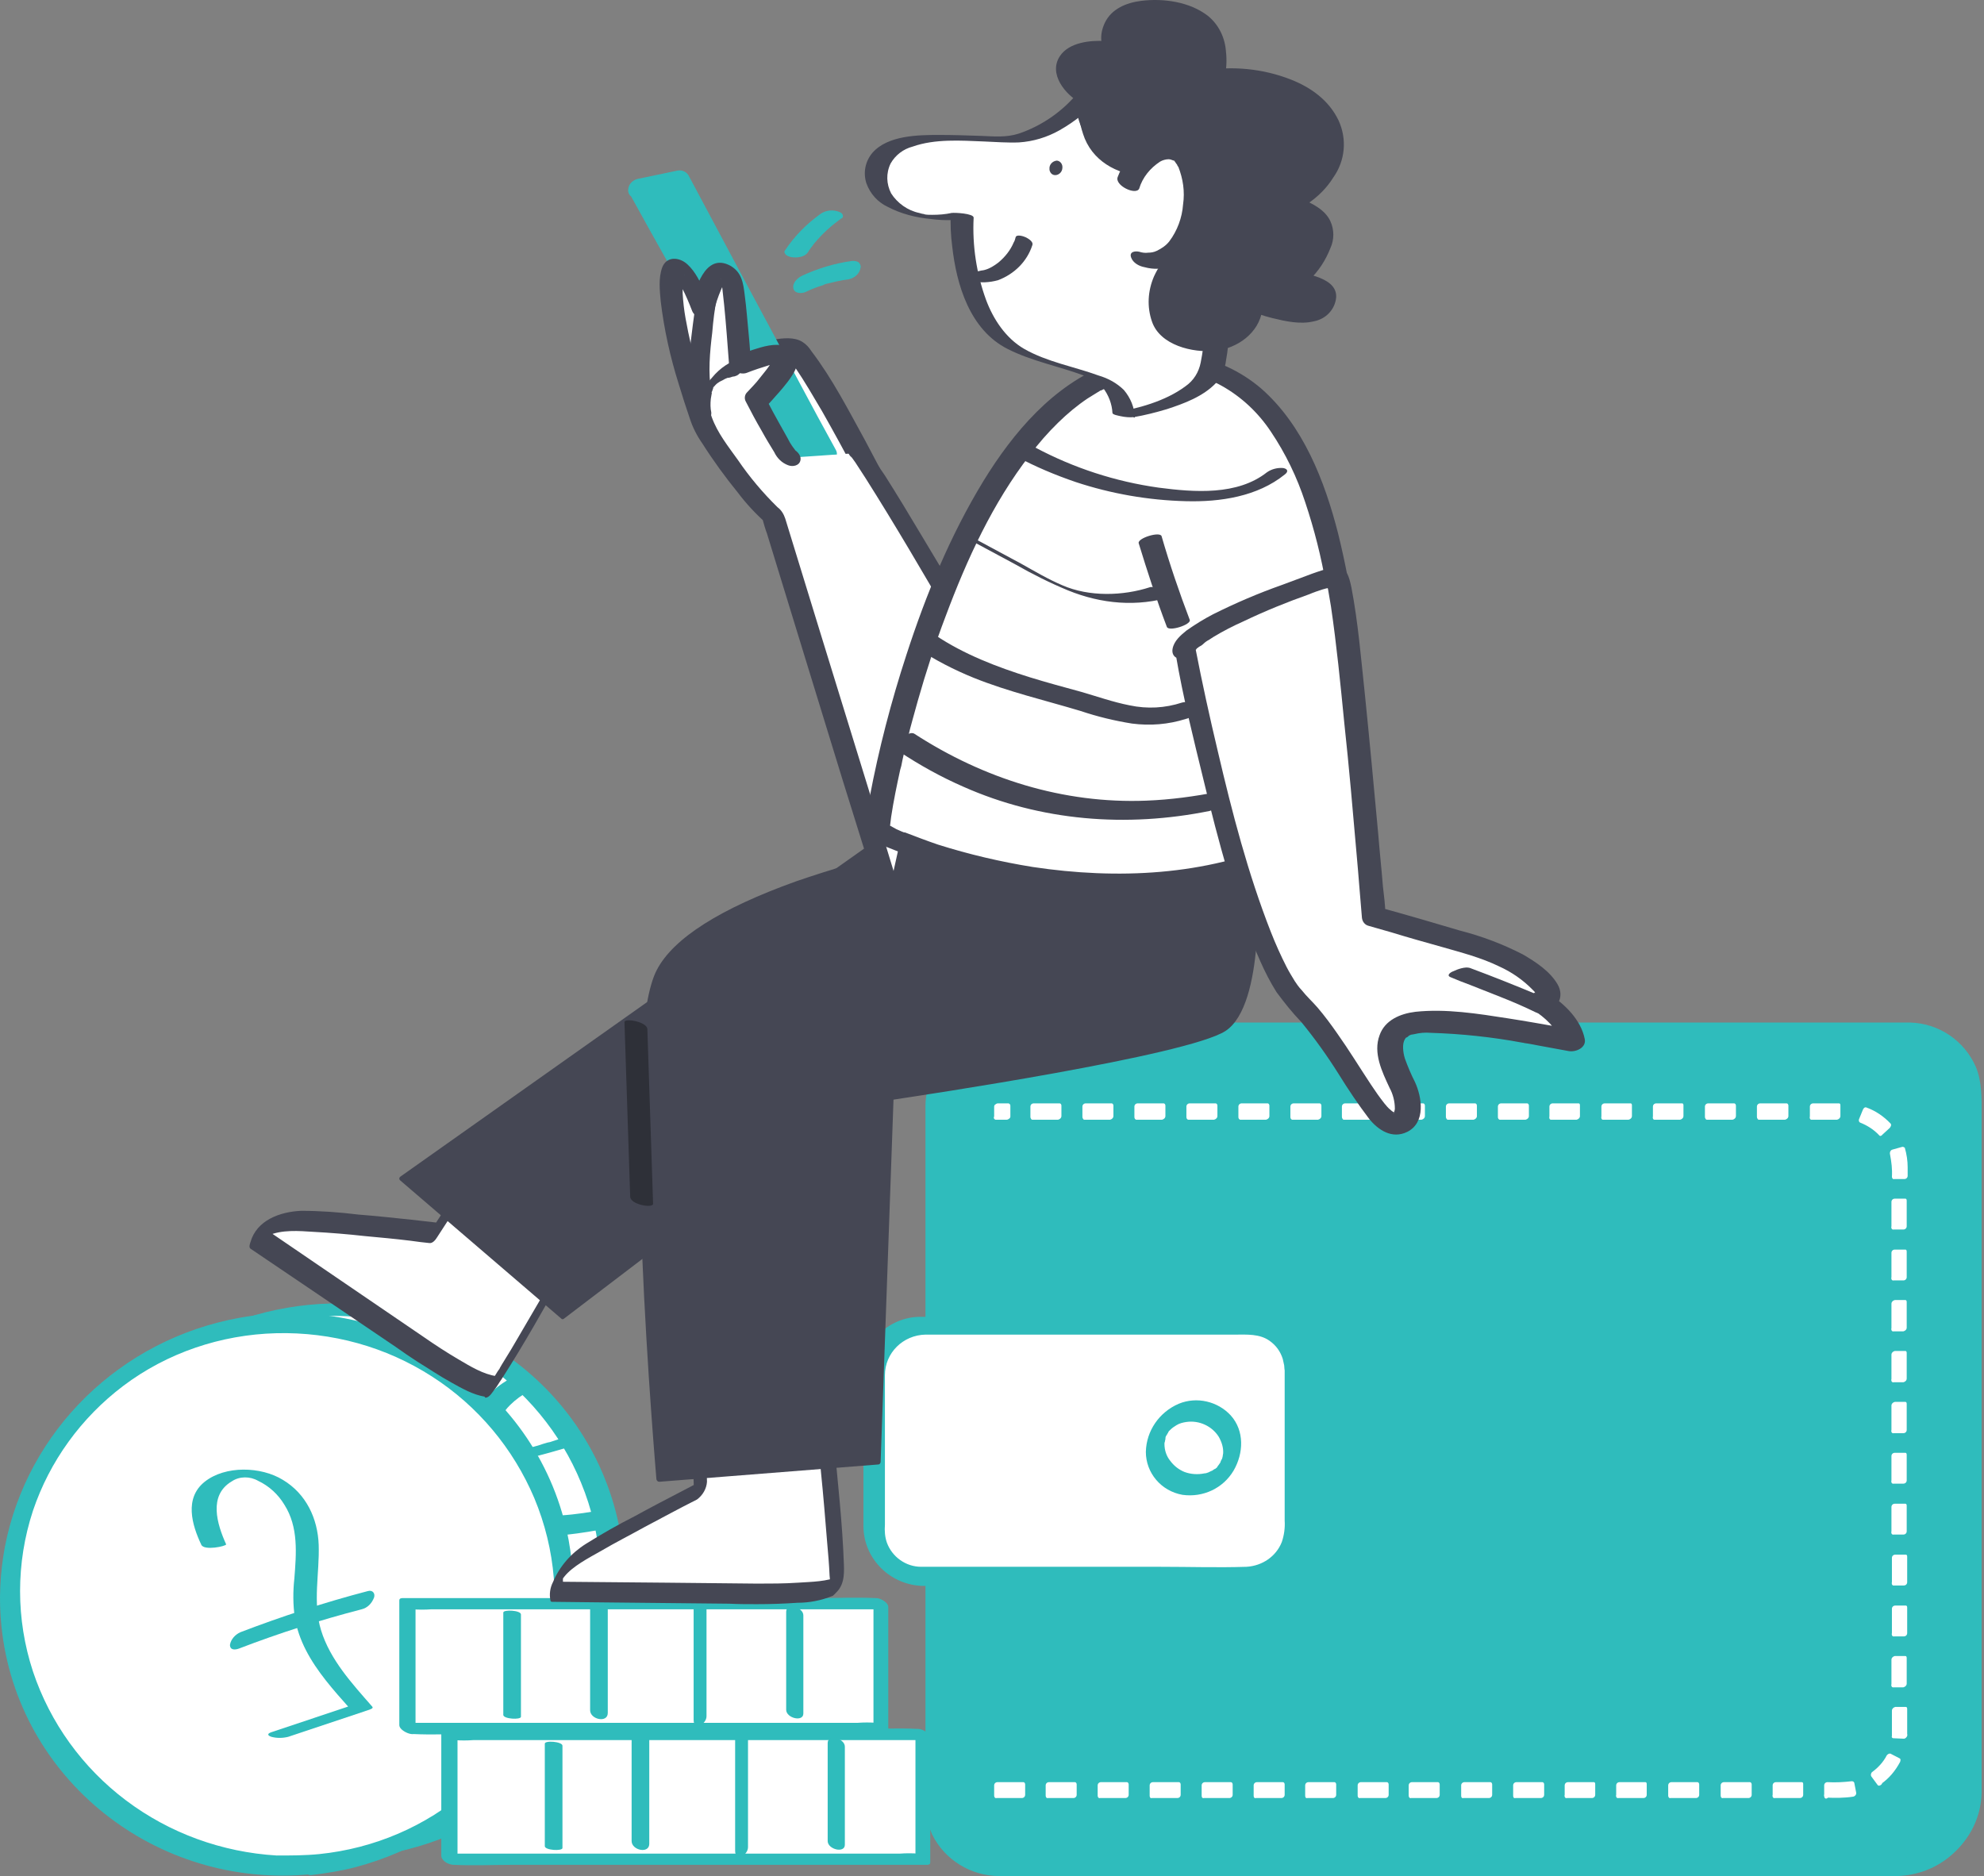 <svg xmlns="http://www.w3.org/2000/svg" width="423" height="400" viewBox="0 0 423 400" fill="none"><rect x="0" y="0" width="423" height="400" fill="#808080" stroke="none"/><g clip-path="url(#clip0_247_1346)"><path d="M405.505 220.013H214.097C205.859 220.013 199.248 226.488 199.248 234.556V383.366C199.248 391.434 205.859 397.908 214.097 397.908H405.505C413.743 397.908 420.354 391.434 420.354 383.366V234.556C420.354 226.488 413.743 220.013 405.505 220.013Z" fill="#2FBCBC"></path><path d="M215.214 396.016H403.876C407.64 396.016 411.199 395.916 414.352 393.526C416.996 391.235 418.522 387.848 418.319 384.362V239.935C418.319 236.847 418.522 233.859 417.403 230.87C415.267 225.591 410.182 222.105 404.385 221.906H213.282C210.231 221.806 207.18 222.802 204.841 224.695C202.4 226.986 201.078 230.273 201.179 233.56C201.179 236.149 201.179 238.64 201.179 241.229V381.573C201.179 383.366 201.383 385.159 201.993 386.852C204.129 392.231 209.316 395.817 215.214 396.016C217.554 396.016 214.706 400 213.079 400C206.976 400 201.383 396.514 198.738 391.135C197.721 388.844 197.213 386.454 197.314 383.964V242.823C197.314 240.433 197.314 238.042 197.314 235.751C197.416 226.388 205.756 218.121 215.316 218.021C217.35 218.021 219.384 218.021 221.418 218.021H405.504C406.114 218.021 406.724 218.021 407.334 218.021C413.437 218.221 418.827 221.906 421.268 227.484C422.59 230.671 422.488 234.157 422.488 237.544V380.179C422.488 380.876 422.488 381.573 422.488 382.27C422.387 387.35 420.048 392.032 416.183 395.418C412.928 398.307 408.758 399.9 404.385 400C403.673 400 403.063 400 402.351 400H213.079C210.739 399.9 213.485 396.016 215.214 396.016Z" fill="#2FBCBC"></path><path d="M212.468 382.669H217.96V380.477H212.468V382.669ZM223.554 382.669H229.046V380.477H223.452L223.554 382.669ZM234.538 382.669H240.03V380.477H234.538V382.669ZM245.624 382.669H251.116V380.477H245.624V382.669ZM256.71 382.669H262.202V380.477H256.71V382.669ZM267.796 382.669H273.288V380.477H267.796V382.669ZM278.881 382.669H284.373V380.477H278.881V382.669ZM289.865 382.669H295.357V380.477H289.865V382.669ZM300.951 382.669H306.443V380.477H300.951V382.669ZM312.037 382.669H317.529V380.477H312.037V382.669ZM323.123 382.669H328.615V380.477H323.123V382.669ZM334.209 382.669H339.701V380.477H334.209V382.669ZM345.294 382.669H350.786V380.477H345.294V382.669ZM356.279 382.669H361.771V380.477H356.279V382.669ZM367.364 382.669H372.856V380.477H367.364V382.669ZM378.45 382.669H383.942V380.477H378.45V382.669ZM389.536 382.669H392.79C393.604 382.669 394.418 382.569 395.231 382.47L394.825 380.378C394.113 380.477 393.502 380.577 392.79 380.577H389.536V382.669ZM400.723 380.179C402.351 378.983 403.673 377.489 404.588 375.696L402.656 374.7C401.842 376.194 400.723 377.39 399.401 378.386L400.723 380.179ZM406.114 370.019V364.541H403.876V369.919L406.114 370.019ZM403.876 359.162H406.114V353.783H403.876V359.162ZM403.876 348.305H406.114V342.926H403.876V348.305ZM403.876 337.448H406.114V332.069H403.876V337.448ZM403.876 326.691H406.114V321.312H403.876V326.691ZM403.876 315.834H406.114V310.455H403.876V315.834ZM403.876 304.977H406.114V299.598H403.876V304.977ZM403.876 294.12H406.114V288.641H403.876V294.12ZM403.876 283.263H406.114V277.884H403.876V283.263ZM403.876 272.406H406.114V267.027H403.876V272.406ZM403.876 261.648H406.114V256.17H403.876V261.648ZM403.876 250.791H406.114V248.899C406.114 247.604 405.91 246.309 405.504 245.114L403.368 245.712C403.673 246.708 403.876 247.803 403.876 248.899V250.791ZM400.927 241.528L402.554 240.034C401.13 238.54 399.503 237.444 397.571 236.747L396.757 238.739C398.384 239.337 399.808 240.233 400.927 241.528ZM212.468 238.042H214.706V235.851H212.468V238.042ZM220.198 238.042H225.792V235.851H220.299L220.198 238.042ZM231.284 238.042H236.776V235.851H231.284V238.042ZM242.369 238.042H247.861V235.851H242.369V238.042ZM253.455 238.042H258.947V235.851H253.455V238.042ZM264.541 238.042H270.033V235.851H264.541V238.042ZM275.627 238.042H281.119V235.851H275.627V238.042ZM286.611 238.042H292.103V235.851H286.611V238.042ZM297.697 238.042H303.189V235.851H297.595L297.697 238.042ZM308.782 238.042H314.275V235.851H308.782V238.042ZM319.868 238.042H325.36V235.851H319.868V238.042ZM330.954 238.042H336.446V235.851H330.954V238.042ZM341.938 238.042H347.532V235.851H342.04L341.938 238.042ZM353.024 238.042H358.516V235.851H353.024V238.042ZM364.11 238.042H369.704V235.851H364.211L364.11 238.042ZM375.196 238.042H380.789V235.851H375.196V238.042ZM386.281 238.042H391.875V235.851H386.383L386.281 238.042Z" fill="white"></path><path d="M212.671 382.071H218.164L217.452 382.768V380.677L217.858 381.175H212.366L213.078 380.477V382.669C213.078 382.968 212.773 383.266 212.468 383.366C212.163 383.466 211.96 383.167 211.96 382.868V380.677C211.96 380.278 212.265 379.979 212.671 379.979H218.164C218.469 379.979 218.57 380.278 218.57 380.477V382.669C218.57 383.067 218.265 383.366 217.858 383.366H212.366C212.061 383.366 211.96 382.868 212.061 382.669C211.96 382.37 212.265 382.071 212.671 382.071Z" fill="white"></path><path d="M223.656 382.071H229.148L228.436 382.768V380.677L228.843 381.175H223.351L224.063 380.477V382.669C224.063 382.968 223.758 383.266 223.453 383.366C223.148 383.466 222.944 383.167 222.944 382.868V380.677C222.944 380.278 223.249 379.979 223.656 379.979H229.148C229.453 379.979 229.555 380.278 229.555 380.477V382.669C229.555 383.067 229.25 383.366 228.843 383.366H223.351C223.046 383.366 222.944 382.868 223.046 382.669C223.046 382.37 223.351 382.071 223.656 382.071Z" fill="white"></path><path d="M234.741 382.071H240.233L239.521 382.768V380.677L239.928 381.175H234.436L235.148 380.477V382.669C235.148 382.968 234.842 383.266 234.537 383.366C234.232 383.466 234.029 383.167 234.029 382.868V380.677C234.029 380.278 234.334 379.979 234.741 379.979H240.233C240.538 379.979 240.64 380.278 240.64 380.477V382.669C240.64 383.067 240.335 383.366 239.928 383.366H234.436C234.131 383.366 234.029 382.868 234.131 382.669C234.131 382.37 234.436 382.071 234.741 382.071Z" fill="white"></path><path d="M245.827 382.071H251.319L250.608 382.768V380.677L251.014 381.175H245.522L246.234 380.477V382.669C246.234 382.968 245.929 383.266 245.624 383.366C245.217 383.466 245.116 383.167 245.116 382.868V380.677C245.116 380.278 245.421 379.979 245.827 379.979H251.319C251.625 379.979 251.726 380.278 251.726 380.477V382.669C251.726 383.067 251.421 383.366 251.014 383.366H245.522C245.217 383.366 245.116 382.868 245.217 382.669C245.217 382.37 245.421 382.071 245.827 382.071Z" fill="white"></path><path d="M256.912 382.071H262.404L261.693 382.768V380.677L262.099 381.175H256.607L257.319 380.477V382.669C257.319 382.968 257.014 383.266 256.709 383.366C256.302 383.466 256.2 383.167 256.2 382.868V380.677C256.2 380.278 256.506 379.979 256.912 379.979H262.404C262.71 379.979 262.811 380.278 262.811 380.477V382.669C262.811 383.067 262.506 383.366 262.099 383.366H256.607C256.302 383.366 256.2 382.868 256.302 382.669C256.302 382.37 256.506 382.071 256.912 382.071Z" fill="white"></path><path d="M268 382.071H273.492L272.78 382.768V380.677L273.186 381.175H267.694L268.406 380.477V382.669C268.406 382.968 268.101 383.266 267.796 383.366C267.389 383.466 267.288 383.167 267.288 382.868V380.677C267.288 380.278 267.593 379.979 268 379.979H273.492C273.797 379.979 273.898 380.278 273.898 380.477V382.669C273.898 383.067 273.593 383.366 273.186 383.366H267.694C267.389 383.366 267.288 382.868 267.389 382.669C267.288 382.37 267.593 382.071 268 382.071Z" fill="white"></path><path d="M278.984 382.071H284.476L283.764 382.768V380.677L284.171 381.175H278.679L279.391 380.477V382.669C279.391 382.968 279.086 383.266 278.781 383.366C278.374 383.466 278.272 383.167 278.272 382.868V380.677C278.272 380.278 278.577 379.979 278.984 379.979H284.476C284.781 379.979 284.883 380.278 284.883 380.477V382.669C284.883 383.067 284.578 383.366 284.171 383.366H278.679C278.374 383.366 278.272 382.868 278.374 382.669C278.374 382.37 278.679 382.071 278.984 382.071Z" fill="white"></path><path d="M290.07 382.071H295.664L294.952 382.768V380.677L295.358 381.175H289.866L290.578 380.477V382.669C290.578 382.968 290.273 383.266 289.968 383.366C289.663 383.466 289.46 383.167 289.46 382.868V380.677C289.46 380.278 289.765 379.979 290.171 379.979H295.664C295.969 379.979 296.07 380.278 296.07 380.477V382.669C296.07 383.067 295.765 383.366 295.358 383.366H289.866C289.561 383.366 289.46 382.868 289.561 382.669C289.46 382.37 289.765 382.071 290.07 382.071Z" fill="white"></path><path d="M301.155 382.071H306.647L305.935 382.768V380.677L306.342 381.175H300.748L301.46 380.477V382.669C301.46 382.968 301.155 383.266 300.85 383.366C300.545 383.466 300.341 383.167 300.341 382.868V380.677C300.341 380.278 300.646 379.979 301.053 379.979H306.545C306.85 379.979 306.952 380.278 306.952 380.477V382.669C306.952 383.067 306.647 383.366 306.24 383.366H300.748C300.443 383.366 300.341 382.868 300.443 382.669C300.443 382.37 300.748 382.071 301.155 382.071Z" fill="white"></path><path d="M312.241 382.071H317.733L317.021 382.768V380.677L317.427 381.175H311.935L312.647 380.477V382.669C312.647 382.968 312.342 383.266 312.037 383.366C311.63 383.466 311.529 383.167 311.529 382.868V380.677C311.529 380.278 311.834 379.979 312.241 379.979H317.733C318.038 379.979 318.139 380.278 318.139 380.477V382.669C318.139 383.067 317.834 383.366 317.427 383.366H311.935C311.63 383.366 311.529 382.868 311.63 382.669C311.63 382.37 311.834 382.071 312.241 382.071Z" fill="white"></path><path d="M323.325 382.071H328.818L328.106 382.768V380.677L328.512 381.175H323.02L323.732 380.477V382.669C323.732 382.968 323.427 383.266 323.122 383.366C322.715 383.466 322.614 383.167 322.614 382.868V380.677C322.614 380.278 322.919 379.979 323.325 379.979H328.818C329.123 379.979 329.224 380.278 329.224 380.477V382.669C329.224 383.067 328.919 383.366 328.512 383.366H323.02C322.715 383.366 322.614 382.868 322.715 382.669C322.614 382.37 322.919 382.071 323.325 382.071Z" fill="white"></path><path d="M334.413 382.071H339.905L339.193 382.768V380.677L339.498 381.175H334.006L334.718 380.477V382.669C334.718 382.968 334.413 383.266 334.108 383.366C333.701 383.466 333.6 383.167 333.6 382.868V380.677C333.6 380.278 333.905 379.979 334.311 379.979H339.804C340.109 379.979 340.109 380.278 340.109 380.477V382.669C340.109 383.067 339.804 383.366 339.397 383.366H333.905C333.6 383.366 333.498 382.868 333.6 382.669C333.701 382.37 334.006 382.071 334.413 382.071Z" fill="white"></path><path d="M345.395 382.071H350.887L350.175 382.768V380.677L350.481 381.175H344.989L345.7 380.477V382.669C345.7 382.968 345.395 383.266 345.09 383.366C344.785 383.466 344.582 383.167 344.582 382.868V380.677C344.582 380.278 344.887 379.979 345.294 379.979H350.786C351.091 379.979 351.091 380.278 351.091 380.477V382.669C351.091 383.067 350.786 383.366 350.379 383.366H344.887C344.582 383.366 344.48 382.868 344.582 382.669C344.785 382.37 345.09 382.071 345.395 382.071Z" fill="white"></path><path d="M356.483 382.071H361.975L361.263 382.768V380.677L361.568 381.175H356.076L356.788 380.477V382.669C356.788 382.968 356.483 383.266 356.178 383.366C355.873 383.466 355.669 383.167 355.669 382.868V380.677C355.669 380.278 355.975 379.979 356.381 379.979H361.873C362.179 379.979 362.28 380.278 362.28 380.477V382.669C362.28 383.067 361.975 383.366 361.568 383.366H356.076C355.771 383.366 355.669 382.868 355.771 382.669C355.873 382.37 356.178 382.071 356.483 382.071Z" fill="white"></path><path d="M367.569 382.071H373.061L372.349 382.768V380.677L372.756 381.175H367.264L367.975 380.477V382.669C367.975 382.968 367.67 383.266 367.365 383.366C367.06 383.466 366.857 383.167 366.857 382.868V380.677C366.857 380.278 367.162 379.979 367.569 379.979H373.061C373.366 379.979 373.468 380.278 373.468 380.477V382.669C373.468 383.067 373.162 383.366 372.756 383.366H367.264C366.958 383.366 366.857 382.868 366.958 382.669C366.958 382.37 367.264 382.071 367.569 382.071Z" fill="white"></path><path d="M378.653 382.071H384.145L383.433 382.768V380.677L383.84 381.175H378.348L379.06 380.477V382.669C379.06 382.968 378.754 383.266 378.449 383.366C378.144 383.466 377.941 383.167 377.941 382.868V380.677C377.941 380.278 378.246 379.979 378.653 379.979H384.145C384.45 379.979 384.45 380.278 384.45 380.477V382.669C384.45 383.067 384.145 383.366 383.738 383.366H378.246C377.941 383.366 377.839 382.868 377.941 382.669C377.941 382.37 378.246 382.071 378.653 382.071Z" fill="white"></path><path d="M389.74 382.071C391.571 382.171 393.503 382.071 395.334 381.872L394.723 382.768L394.317 380.677L394.825 381.075C392.995 381.274 391.164 381.374 389.333 381.274L390.045 380.577V382.768C390.045 383.067 389.74 383.366 389.435 383.466C389.13 383.565 388.926 383.266 388.926 382.968V380.677C388.926 380.278 389.231 379.979 389.638 379.979C391.367 380.079 393.096 379.979 394.825 379.78C395.029 379.78 395.232 379.88 395.334 380.079L395.741 382.171C395.842 382.569 395.537 382.968 395.13 383.067C393.198 383.366 391.266 383.366 389.231 383.266C388.926 383.266 388.825 382.768 388.926 382.569C389.13 382.37 389.333 382.071 389.74 382.071Z" fill="white"></path><path d="M400.52 379.681C402.045 378.585 403.266 377.19 404.181 375.497L404.283 376.294L402.35 375.298L403.164 374.9C402.35 376.493 401.13 377.788 399.706 378.884L399.909 377.888L401.232 379.581C401.435 379.88 401.333 380.278 401.13 380.477C400.926 380.677 400.52 380.876 400.316 380.577L398.994 378.784C398.791 378.485 398.892 377.987 399.197 377.788C400.418 376.892 401.537 375.696 402.249 374.302C402.35 374.103 402.757 373.804 403.062 373.903L404.995 374.9C405.3 374.999 405.198 375.497 405.096 375.696C404.079 377.589 402.757 379.183 401.028 380.378C400.825 380.577 400.418 380.577 400.316 380.278C400.113 380.278 400.214 379.88 400.52 379.681Z" fill="white"></path><path d="M405.605 370.118C405.605 368.525 405.605 366.931 405.605 365.437V364.74L405.911 365.238H403.673L404.385 364.441V369.82L404.08 369.322L406.317 369.421C406.623 369.421 406.724 369.919 406.623 370.118C406.521 370.417 406.216 370.716 405.911 370.716L403.673 370.617C403.368 370.617 403.266 370.318 403.368 370.118V364.74C403.368 364.341 403.673 364.043 404.08 363.943H406.317C406.623 363.943 406.623 364.242 406.623 364.441V369.919C406.623 370.318 406.317 370.517 406.012 370.617C405.707 370.716 405.605 370.417 405.605 370.118Z" fill="white"></path><path d="M404.081 358.564H406.318L405.606 359.361V353.983L405.911 354.481H403.674L404.386 353.684V359.062C404.386 359.461 404.081 359.76 403.775 359.76C403.47 359.859 403.267 359.56 403.267 359.262V353.883C403.267 353.485 403.572 353.186 403.979 353.086H406.216C406.521 353.086 406.521 353.385 406.521 353.584V358.963C406.521 359.361 406.216 359.66 405.81 359.76H403.572C403.267 359.76 403.165 359.262 403.267 359.062C403.47 358.764 403.775 358.564 404.081 358.564Z" fill="white"></path><path d="M404.079 347.707H406.316L405.605 348.404V343.026L405.91 343.524H403.672L404.486 342.827V348.205C404.486 348.504 404.181 348.803 403.876 348.902C403.57 349.002 403.367 348.703 403.367 348.404V343.026C403.367 342.627 403.672 342.328 404.079 342.328H406.316C406.622 342.328 406.622 342.627 406.622 342.827V348.205C406.622 348.604 406.316 348.902 405.91 348.902H403.672C403.367 348.902 403.265 348.404 403.367 348.205C403.469 347.906 403.774 347.707 404.079 347.707Z" fill="white"></path><path d="M404.079 336.85H406.316L405.605 337.547V332.169L405.91 332.667H403.672L404.486 331.97V337.348C404.486 337.647 404.181 337.946 403.876 338.046C403.57 338.145 403.367 337.846 403.367 337.547V332.169C403.367 331.77 403.672 331.472 404.079 331.472H406.316C406.622 331.472 406.622 331.77 406.622 331.97V337.348C406.622 337.747 406.316 338.046 405.91 338.046H403.672C403.367 338.046 403.265 337.547 403.367 337.348C403.469 337.149 403.774 336.85 404.079 336.85Z" fill="white"></path><path d="M404.081 325.993H406.318L405.606 326.691V321.312L405.911 321.81H403.674L404.386 321.113V326.491C404.386 326.79 404.081 327.089 403.775 327.189C403.47 327.288 403.267 326.989 403.267 326.691V321.312C403.267 320.913 403.572 320.615 403.979 320.615H406.216C406.521 320.615 406.521 320.913 406.521 321.113V326.491C406.521 326.89 406.216 327.189 405.81 327.189H403.572C403.267 327.189 403.165 326.691 403.267 326.491C403.47 326.292 403.775 325.993 404.081 325.993Z" fill="white"></path><path d="M404.081 315.136H406.318L405.606 315.834V310.455L405.911 310.953H403.674L404.386 310.256V315.634C404.386 315.933 404.081 316.232 403.775 316.332C403.47 316.431 403.267 316.132 403.267 315.834V310.455C403.267 310.056 403.572 309.758 403.979 309.758H406.216C406.521 309.758 406.521 310.056 406.521 310.256V315.634C406.521 316.033 406.216 316.332 405.81 316.332H403.572C403.267 316.332 403.165 315.834 403.267 315.634C403.47 315.435 403.775 315.236 404.081 315.136Z" fill="white"></path><path d="M404.081 304.379H406.318L405.606 305.076V299.698L405.911 300.196H403.674L404.386 299.399V304.877C404.386 305.176 404.081 305.475 403.775 305.574C403.47 305.674 403.267 305.375 403.267 305.076V299.698C403.267 299.299 403.572 299 403.979 298.901H406.216C406.521 298.901 406.521 299.2 406.521 299.399V304.877C406.521 305.275 406.216 305.574 405.81 305.574H403.572C403.267 305.574 403.165 305.076 403.267 304.877C403.47 304.578 403.775 304.379 404.081 304.379Z" fill="white"></path><path d="M404.081 293.522H406.318L405.606 294.319V288.94L405.911 289.438H403.674L404.386 288.641V294.02C404.386 294.418 404.081 294.717 403.775 294.717C403.47 294.817 403.267 294.518 403.267 294.219V288.841C403.267 288.442 403.572 288.143 403.979 288.044H406.216C406.521 288.044 406.521 288.343 406.521 288.542V293.92C406.521 294.319 406.216 294.618 405.81 294.717H403.572C403.267 294.717 403.165 294.219 403.267 294.02C403.47 293.721 403.775 293.522 404.081 293.522Z" fill="white"></path><path d="M404.081 282.665H406.318L405.606 283.462V278.083L405.911 278.581H403.674L404.386 277.784V283.163C404.386 283.562 404.081 283.86 403.775 283.86C403.47 283.96 403.267 283.661 403.267 283.362V277.984C403.267 277.585 403.572 277.286 403.979 277.187H406.216C406.521 277.187 406.521 277.486 406.521 277.685V283.063C406.521 283.462 406.216 283.761 405.81 283.86H403.572C403.267 283.86 403.165 283.362 403.267 283.163C403.47 282.864 403.775 282.665 404.081 282.665Z" fill="white"></path><path d="M404.081 271.808H406.318L405.606 272.505V267.127L405.911 267.625H403.674L404.386 266.927V272.306C404.386 272.605 404.081 272.904 403.775 273.003C403.47 273.103 403.267 272.804 403.267 272.505V267.127C403.267 266.728 403.572 266.429 403.979 266.429H406.216C406.521 266.429 406.521 266.728 406.521 266.927V272.306C406.521 272.705 406.216 273.003 405.81 273.003H403.572C403.267 273.003 403.165 272.505 403.267 272.306C403.47 272.107 403.775 271.808 404.081 271.808Z" fill="white"></path><path d="M404.081 260.951H406.318L405.606 261.648V256.27L405.911 256.768H403.674L404.386 256.071V261.449C404.386 261.748 404.081 262.047 403.775 262.146C403.47 262.246 403.267 261.947 403.267 261.648V256.27C403.267 255.871 403.572 255.573 403.979 255.573H406.216C406.521 255.573 406.521 255.871 406.521 256.071V261.449C406.521 261.848 406.216 262.146 405.81 262.146H403.572C403.267 262.146 403.165 261.648 403.267 261.449C403.47 261.25 403.775 260.951 404.081 260.951Z" fill="white"></path><path d="M404.08 250.194H406.317L405.605 250.891V249.198C405.605 248.002 405.402 246.708 405.097 245.612L405.605 245.811L403.47 246.409L403.978 245.413C404.283 246.608 404.487 247.803 404.487 248.999V250.692C404.487 250.991 404.182 251.289 403.876 251.389C403.571 251.489 403.368 251.19 403.368 250.891C403.47 249.297 403.266 247.704 402.961 246.11C402.859 245.712 403.063 245.214 403.47 245.114L405.605 244.516C405.809 244.516 406.012 244.616 406.114 244.716C406.521 246.11 406.724 247.504 406.724 248.899V250.692C406.724 251.09 406.419 251.389 406.012 251.389H403.775C403.47 251.389 403.368 250.891 403.47 250.692C403.47 250.493 403.775 250.194 404.08 250.194Z" fill="white"></path><path d="M400.723 241.03L402.35 239.536L402.146 240.532C400.824 239.138 399.197 238.042 397.366 237.345L398.18 236.847L397.366 238.839L397.163 238.142C398.79 238.739 400.214 239.735 401.435 241.03C401.841 241.528 401.028 242.624 400.621 242.026C399.502 240.831 398.078 239.935 396.553 239.337C396.349 239.237 396.248 238.839 396.349 238.64L397.163 236.648C397.265 236.349 397.57 235.95 397.977 236.15C399.909 236.847 401.638 238.042 403.062 239.536C403.367 239.835 403.062 240.333 402.858 240.532L401.231 242.026C401.028 242.225 400.723 242.225 400.621 242.026L400.519 241.927C400.418 241.528 400.519 241.229 400.723 241.03Z" fill="white"></path><path d="M212.671 237.345H214.909L214.197 238.142V235.95L214.604 236.448H212.366L213.078 235.751V237.942C213.078 238.142 212.977 238.341 212.875 238.44C212.773 238.54 212.671 238.64 212.468 238.64C212.366 238.64 212.163 238.64 212.061 238.54C211.96 238.44 211.96 238.241 211.96 238.142V235.95C211.96 235.751 212.061 235.552 212.265 235.452C212.366 235.353 212.57 235.253 212.773 235.253H215.011C215.112 235.253 215.214 235.353 215.316 235.452C215.417 235.552 215.417 235.651 215.417 235.851V238.042C215.417 238.241 215.316 238.44 215.112 238.54C215.011 238.64 214.807 238.739 214.604 238.739H212.265C212.163 238.739 212.061 238.64 211.96 238.54C211.858 238.341 211.858 238.241 211.96 238.042C212.061 237.644 212.265 237.345 212.671 237.345Z" fill="white"></path><path d="M220.401 237.345H225.893L225.181 238.142V235.95L225.588 236.448H220.096L220.808 235.751V237.942C220.808 238.341 220.502 238.64 220.197 238.64C219.892 238.739 219.689 238.44 219.689 238.142V235.95C219.689 235.552 219.994 235.253 220.401 235.253H225.893C226.198 235.253 226.3 235.552 226.3 235.751V237.942C226.3 238.341 225.994 238.64 225.588 238.739H220.096C219.79 238.739 219.689 238.241 219.79 238.042C219.79 237.644 220.096 237.345 220.401 237.345Z" fill="white"></path><path d="M231.488 237.345H236.98L236.268 238.142V235.95L236.675 236.448H231.183L231.895 235.751V237.942C231.895 238.341 231.59 238.64 231.284 238.64C230.979 238.739 230.776 238.44 230.776 238.142V235.95C230.776 235.552 231.081 235.253 231.488 235.253H236.98C237.285 235.253 237.387 235.552 237.387 235.751V237.942C237.387 238.341 237.082 238.64 236.675 238.739H231.183C230.878 238.739 230.776 238.241 230.878 238.042C230.878 237.644 231.183 237.345 231.488 237.345Z" fill="white"></path><path d="M242.573 237.345H248.065L247.353 238.142V235.95L247.759 236.448H242.267L242.979 235.751V237.942C242.979 238.241 242.674 238.54 242.369 238.64C241.962 238.739 241.861 238.44 241.861 238.142V235.95C241.861 235.552 242.166 235.253 242.573 235.253H248.065C248.37 235.253 248.471 235.552 248.471 235.751V237.942C248.471 238.341 248.166 238.64 247.759 238.739H242.267C241.962 238.739 241.861 238.241 241.962 238.042C241.962 237.644 242.267 237.345 242.573 237.345Z" fill="white"></path><path d="M253.659 237.345H259.152L258.44 238.142V235.95L258.846 236.448H253.354L254.066 235.751V237.942C254.066 238.241 253.761 238.54 253.456 238.64C253.049 238.739 252.948 238.44 252.948 238.142V235.95C252.948 235.552 253.253 235.253 253.659 235.253H259.152C259.457 235.253 259.558 235.552 259.558 235.751V237.942C259.558 238.341 259.253 238.64 258.846 238.739H253.354C253.049 238.739 252.948 238.241 253.049 238.042C253.049 237.644 253.354 237.345 253.659 237.345Z" fill="white"></path><path d="M264.744 237.345H270.236L269.524 238.142V235.95L269.931 236.448H264.439L265.151 235.751V237.942C265.151 238.241 264.846 238.54 264.541 238.64C264.134 238.739 264.032 238.44 264.032 238.142V235.95C264.032 235.552 264.337 235.253 264.744 235.253H270.236C270.541 235.253 270.643 235.552 270.643 235.751V237.942C270.643 238.341 270.338 238.64 269.931 238.739H264.439C264.134 238.739 264.032 238.241 264.134 238.042C264.032 237.644 264.337 237.345 264.744 237.345Z" fill="white"></path><path d="M275.831 237.345H281.323L280.611 238.142V235.95L281.018 236.448H275.526L276.238 235.751V237.942C276.238 238.241 275.933 238.54 275.628 238.64C275.221 238.739 275.119 238.44 275.119 238.142V235.95C275.119 235.552 275.425 235.253 275.831 235.253H281.323C281.629 235.253 281.73 235.552 281.73 235.751V237.942C281.73 238.341 281.425 238.64 281.018 238.739H275.526C275.221 238.739 275.119 238.241 275.221 238.042C275.119 237.644 275.425 237.345 275.831 237.345Z" fill="white"></path><path d="M286.814 237.345H292.306L291.594 238.142V235.95L292 236.448H286.508L287.22 235.751V237.942C287.22 238.341 286.915 238.64 286.61 238.64C286.305 238.739 286.102 238.44 286.102 238.142V235.95C286.102 235.552 286.407 235.253 286.814 235.253H292.306C292.611 235.253 292.712 235.552 292.712 235.751V237.942C292.712 238.341 292.407 238.64 292 238.739H286.508C286.203 238.739 286.102 238.241 286.203 238.042C286.305 237.644 286.508 237.345 286.814 237.345Z" fill="white"></path><path d="M297.901 237.345H303.393L302.681 238.142V235.95L303.088 236.448H297.596L298.308 235.751V237.942C298.308 238.341 298.002 238.64 297.697 238.64C297.392 238.739 297.189 238.44 297.189 238.142V235.95C297.189 235.552 297.494 235.253 297.901 235.253H303.393C303.698 235.253 303.8 235.552 303.8 235.751V237.942C303.8 238.341 303.494 238.64 303.088 238.739H297.596C297.29 238.739 297.189 238.241 297.29 238.042C297.29 237.644 297.596 237.345 297.901 237.345Z" fill="white"></path><path d="M308.985 237.345H314.477L313.766 238.142V235.95L314.172 236.448H308.68L309.392 235.751V237.942C309.392 238.341 309.087 238.64 308.782 238.64C308.477 238.739 308.273 238.44 308.273 238.142V235.95C308.273 235.552 308.579 235.253 308.985 235.253H314.477C314.783 235.253 314.884 235.552 314.884 235.751V237.942C314.884 238.341 314.579 238.64 314.172 238.739H308.68C308.375 238.739 308.273 238.241 308.375 238.042C308.375 237.644 308.68 237.345 308.985 237.345Z" fill="white"></path><path d="M320.072 237.345H325.564L324.852 238.142V235.95L325.259 236.448H319.767L320.479 235.751V237.942C320.479 238.241 320.174 238.54 319.869 238.64C319.462 238.739 319.36 238.44 319.36 238.142V235.95C319.36 235.552 319.666 235.253 320.072 235.253H325.564C325.869 235.253 325.971 235.552 325.971 235.751V237.942C325.971 238.341 325.666 238.64 325.259 238.739H319.767C319.462 238.739 319.36 238.241 319.462 238.042C319.462 237.644 319.767 237.345 320.072 237.345Z" fill="white"></path><path d="M331.158 237.345H336.65L335.938 238.142V235.95L336.243 236.448H330.751L331.463 235.751V237.942C331.463 238.241 331.158 238.54 330.852 238.64C330.446 238.739 330.344 238.44 330.344 238.142V235.95C330.344 235.552 330.649 235.253 331.056 235.253H336.548C336.853 235.253 336.853 235.552 336.853 235.751V237.942C336.853 238.341 336.548 238.64 336.141 238.739H330.649C330.344 238.739 330.242 238.241 330.344 238.042C330.446 237.644 330.751 237.345 331.158 237.345Z" fill="white"></path><path d="M342.243 237.345H347.735L347.023 238.142V235.95L347.328 236.448H341.836L342.548 235.751V237.942C342.548 238.241 342.243 238.54 341.937 238.64C341.632 238.739 341.429 238.44 341.429 238.142V235.95C341.429 235.552 341.734 235.253 342.141 235.253H347.633C347.938 235.253 347.938 235.552 347.938 235.751V237.942C347.938 238.341 347.633 238.64 347.226 238.739H341.734C341.429 238.739 341.327 238.241 341.429 238.042C341.531 237.644 341.836 237.345 342.243 237.345Z" fill="white"></path><path d="M353.227 237.345H358.719L358.007 238.142V235.95L358.312 236.448H352.82L353.532 235.751V237.942C353.532 238.241 353.227 238.54 352.922 238.64C352.617 238.739 352.414 238.44 352.414 238.142V235.95C352.414 235.552 352.719 235.253 353.125 235.253H358.617C358.923 235.253 358.923 235.552 358.923 235.751V237.942C358.923 238.341 358.617 238.64 358.211 238.739H352.719C352.414 238.739 352.312 238.241 352.414 238.042C352.617 237.644 352.922 237.345 353.227 237.345Z" fill="white"></path><path d="M364.313 237.345H369.805L369.093 238.142V235.95L369.398 236.448H363.906L364.618 235.751V237.942C364.618 238.341 364.313 238.64 364.008 238.64C363.702 238.739 363.499 238.44 363.499 238.142V235.95C363.499 235.552 363.804 235.253 364.211 235.253H369.703C370.008 235.253 370.11 235.552 370.11 235.751V237.942C370.11 238.341 369.805 238.64 369.398 238.739H363.906C363.601 238.739 363.499 238.241 363.601 238.042C363.702 237.644 364.008 237.345 364.313 237.345Z" fill="white"></path><path d="M375.398 237.345H380.89L380.178 238.142V235.95L380.585 236.448H374.991L375.703 235.751V237.942C375.703 238.341 375.398 238.64 375.093 238.64C374.788 238.739 374.585 238.44 374.585 238.142V235.95C374.585 235.552 374.89 235.253 375.297 235.253H380.89C381.195 235.253 381.297 235.552 381.297 235.751V237.942C381.297 238.341 380.992 238.64 380.585 238.739H374.991C374.686 238.739 374.585 238.241 374.686 238.042C374.788 237.644 374.991 237.345 375.398 237.345Z" fill="white"></path><path d="M386.485 237.345H392.079L391.367 238.142V235.95L391.774 236.448H386.282L386.994 235.751V237.942C386.994 238.341 386.689 238.64 386.383 238.64C386.078 238.739 385.875 238.44 385.875 238.142V235.95C385.875 235.552 386.18 235.253 386.587 235.253H392.079C392.384 235.253 392.384 235.552 392.384 235.751V237.942C392.384 238.341 392.079 238.64 391.672 238.739H386.18C385.875 238.739 385.773 238.241 385.875 238.042C385.875 237.644 386.078 237.345 386.485 237.345Z" fill="white"></path><path d="M266.066 282.665H196.602C190.906 282.665 186.33 287.147 186.33 292.725V326.093C186.33 331.671 190.906 336.153 196.602 336.153H266.066C271.761 336.153 276.338 331.671 276.338 326.093V292.725C276.338 287.147 271.761 282.665 266.066 282.665Z" fill="white"></path><path d="M196.4 334.062H247.455C253.558 334.062 259.66 334.261 265.762 334.062C269.119 333.862 272.068 331.87 273.288 328.782C273.797 327.288 274 325.695 273.899 324.201V296.012C273.899 294.717 273.899 293.522 273.899 292.227C273.899 292.128 273.899 292.128 273.899 292.028C273.899 292.526 273.797 291.231 273.797 291.132C273.695 290.634 273.594 290.235 273.492 289.737C272.983 288.144 272.068 286.849 270.644 285.853C268.508 284.359 265.864 284.558 263.321 284.558H197.315C192.535 284.657 188.67 288.442 188.67 293.223V293.323C188.67 296.71 188.67 299.997 188.67 303.383V325.097C188.568 326.392 188.67 327.687 189.077 328.882C190.196 331.97 193.145 334.062 196.4 334.062C199.146 334.062 200.468 338.245 197.112 338.145C189.891 338.145 184.093 332.368 184.093 325.396C184.093 325.197 184.093 325.097 184.093 324.898V296.51C184.093 295.116 184.093 293.721 184.093 292.427C184.093 289.538 185.212 286.749 187.145 284.657C189.586 282.167 192.942 280.673 196.501 280.773H242.98C250.507 280.773 258.033 280.773 265.457 280.773C272.17 280.773 278.475 285.853 278.78 292.626C278.882 295.913 278.78 299.2 278.78 302.387V325.097C278.882 326.492 278.78 327.786 278.475 329.181C277.56 333.165 274.509 336.352 270.644 337.548C269.017 338.046 267.39 338.245 265.762 338.145H197.01C194.366 338.046 193.043 334.062 196.4 334.062Z" fill="#2FBCBC"></path><path d="M254.473 316.63C249.923 316.63 246.235 313.107 246.235 308.762C246.235 304.416 249.923 300.893 254.473 300.893C259.023 300.893 262.711 304.416 262.711 308.762C262.711 313.107 259.023 316.63 254.473 316.63Z" fill="white"></path><path d="M248.268 307.865C248.268 309.16 248.675 310.455 249.489 311.451C250.302 312.547 251.319 313.344 252.54 313.842C253.862 314.34 255.387 314.439 256.811 314.14C257.116 314.14 257.32 314.041 257.625 313.941L258.032 313.742C258.032 313.742 258.642 313.443 258.337 313.642C258.642 313.443 258.845 313.244 259.15 313.144C259.252 313.045 259.557 312.746 259.252 313.045C259.456 312.945 259.557 312.746 259.659 312.547C259.761 312.447 260.167 311.949 259.761 312.447L259.964 312.148C260.066 312.049 260.167 311.849 260.269 311.65C260.473 311.351 260.066 312.148 260.269 311.551L260.473 311.152C260.778 310.555 260.371 311.551 260.574 310.953C260.574 310.853 260.676 310.654 260.676 310.555C260.676 310.455 260.778 309.857 260.778 309.957C260.879 308.662 260.473 307.467 259.862 306.371C258.439 304.08 255.692 302.785 252.946 303.184C252.235 303.283 251.421 303.483 250.811 303.881C250.302 304.18 249.895 304.479 249.489 304.877L249.183 305.176C249.59 304.678 249.082 305.276 249.082 305.375C249.082 305.475 248.878 305.674 248.777 305.873C249.082 305.375 248.777 305.973 248.675 306.072C248.573 306.172 248.37 306.77 248.573 306.272C248.471 306.471 248.471 306.67 248.471 306.869C248.471 306.969 248.37 307.168 248.37 307.268C248.37 307.367 248.37 307.566 248.37 307.367C248.268 307.566 248.268 307.666 248.268 307.865C248.268 309.16 247.454 310.256 246.336 310.853C245.725 311.252 244.81 310.953 244.505 310.355C244.403 310.156 244.302 309.857 244.302 309.559C244.403 305.076 247.149 301.092 251.319 299.299C255.184 297.706 259.659 298.801 262.405 301.789C265.354 305.076 265.151 309.857 263.015 313.543C260.778 317.328 256.506 319.32 252.133 318.722C247.556 317.925 244.302 314.041 244.302 309.559C244.302 308.264 245.115 307.168 246.234 306.57C246.844 306.172 247.76 306.371 248.065 307.068C248.268 307.268 248.268 307.566 248.268 307.865Z" fill="#2FBCBC"></path><path d="M71.507 394.721C38.929 394.721 12.518 368.856 12.518 336.95C12.518 305.044 38.929 279.179 71.507 279.179C104.086 279.179 130.496 305.044 130.496 336.95C130.496 368.856 104.086 394.721 71.507 394.721Z" fill="white"></path><path d="M78.015 393.127C89.508 391.932 100.39 387.151 108.933 379.581C117.578 372.011 123.681 361.951 126.427 350.994C129.274 339.44 128.461 327.189 123.884 316.133C119.511 305.475 111.985 296.411 102.323 290.036C92.661 283.661 81.168 280.275 69.574 280.574C57.878 280.872 46.589 284.757 37.232 291.729C28.078 298.702 21.264 308.164 17.704 319.021C10.178 341.831 17.908 366.732 37.13 381.573C46.283 388.645 57.471 392.729 69.065 393.426C72.116 393.426 75.066 393.426 78.015 393.127C78.727 393.028 80.253 393.227 80.049 394.323C79.846 395.418 78.015 395.817 77.202 395.916C64.59 397.211 51.877 394.622 40.69 388.645C11.806 372.908 1.432 337.249 17.501 308.961C20.247 304.08 23.705 299.698 27.773 295.714C46.487 277.685 74.557 272.804 98.458 283.562C128.461 297.208 141.479 332.07 127.545 361.453C125.206 366.433 122.053 371.115 118.392 375.298C110.052 384.561 99.068 391.235 86.864 394.323C83.711 395.12 80.558 395.717 77.303 396.016C76.49 396.116 75.066 395.916 75.168 394.821C75.269 393.725 77.1 393.127 78.015 393.127Z" fill="#2FBCBC"></path><path d="M61.236 397.709C28.657 397.709 2.247 371.844 2.247 339.938C2.247 308.032 28.657 282.167 61.236 282.167C93.814 282.167 120.224 308.032 120.224 339.938C120.224 371.844 93.814 397.709 61.236 397.709Z" fill="white"></path><path d="M68.048 395.319C79.744 394.123 90.728 389.442 99.577 381.772C108.018 374.402 113.917 364.74 116.663 353.983C119.511 342.428 118.494 330.376 113.917 319.42C109.442 308.861 101.916 299.797 92.152 293.522C82.287 287.148 70.693 283.96 58.895 284.259C47.097 284.558 35.605 288.442 26.248 295.514C17.298 302.287 10.585 311.551 7.026 322.109C3.364 333.265 3.364 345.217 7.026 356.373C10.687 367.33 17.603 376.892 26.858 383.864C36.113 390.837 47.3 394.92 58.997 395.618C62.048 395.618 64.997 395.618 68.048 395.319C69.269 395.219 69.472 396.614 69.167 397.41C68.76 398.606 67.743 399.403 66.421 399.602C33.265 402.889 3.669 379.282 0.313 346.811C-0.297 341.134 0.008 335.456 1.025 329.878C5.805 304.977 25.739 285.554 51.064 280.972C83.812 275.095 115.239 296.311 121.24 328.384C122.257 334.062 122.562 339.839 121.85 345.616C119.002 370.716 100.695 391.534 75.778 398.108C72.727 398.905 69.574 399.403 66.319 399.801C65.099 399.901 64.895 398.506 65.201 397.709C65.709 396.315 66.828 395.518 68.048 395.319Z" fill="#2FBCBC"></path><path d="M98.866 285.952C97.544 287.745 96.018 289.339 94.289 290.733Z" fill="white"></path><path d="M100.697 284.757C99.07 286.948 97.137 288.841 95.001 290.634C94.493 291.032 93.984 291.431 93.476 291.729C93.272 291.829 93.069 292.028 92.866 292.128C92.764 292.227 92.561 292.227 92.459 292.327C92.154 292.327 92.459 292.028 92.459 291.929C92.764 291.53 93.171 291.231 93.578 290.932L93.883 290.733C94.086 290.534 93.374 291.132 93.679 290.932L93.781 290.833L94.391 290.235L94.696 289.936L95.307 289.339L95.408 289.239C95.612 289.04 95.205 289.438 95.307 289.339L95.612 289.04L96.12 288.442C96.527 288.044 96.832 287.546 97.137 287.147C97.442 286.749 97.849 286.45 98.256 286.151C98.765 285.753 99.273 285.355 99.782 285.056L100.188 284.757C100.392 284.657 100.595 284.558 100.799 284.458C100.9 284.458 100.697 284.657 100.697 284.757Z" fill="#2FBCBC"></path><path d="M110.664 295.315C108.528 296.411 106.697 297.905 105.273 299.797Z" fill="white"></path><path d="M112.698 296.709C111.274 297.407 109.952 298.403 108.833 299.498L109.037 299.299C108.426 299.897 107.918 300.395 107.511 301.092C107.206 301.391 106.901 301.491 106.494 301.391C105.884 301.291 105.273 301.092 104.765 300.793C104.256 300.494 103.748 300.196 103.341 299.698C103.138 299.498 102.833 299 103.036 298.702C104.562 296.809 106.494 295.215 108.63 294.02C109.037 293.921 109.545 293.921 109.952 294.02C110.562 294.219 111.172 294.419 111.783 294.817C112.291 295.116 112.596 295.514 112.901 295.913C113.003 296.211 113.003 296.61 112.698 296.709Z" fill="#2FBCBC"></path><path d="M113.307 309.758C116.257 309.061 119.206 308.164 122.054 307.168Z" fill="white"></path><path d="M111.476 309.061C112.9 308.662 114.425 308.364 115.747 307.865L116.765 307.567L117.273 307.467L117.578 307.367L119.714 306.67C120.833 306.371 122.053 306.272 123.172 306.571C123.579 306.67 124.087 306.77 124.291 307.069C124.494 307.367 124.291 307.567 123.986 307.666C120.934 308.662 117.883 309.559 114.832 310.356C114.222 310.455 113.612 310.555 113.001 310.455C112.391 310.455 111.781 310.356 111.171 310.156C110.967 310.057 110.459 309.858 110.459 309.559C110.459 309.26 111.272 309.16 111.476 309.061Z" fill="#2FBCBC"></path><path d="M118.901 325.296C122.053 325.097 125.206 324.699 128.359 324.001Z" fill="white"></path><path d="M119.613 323.105C122.766 322.906 125.919 322.408 129.072 321.81C129.478 321.711 129.987 322.009 130.19 322.308C130.394 322.806 130.394 323.304 130.292 323.802C129.987 324.998 128.97 325.894 127.749 326.193C124.597 326.79 121.444 327.189 118.291 327.488C117.172 327.587 116.765 326.392 117.07 325.496C117.376 324.3 118.291 323.404 119.613 323.105Z" fill="#2FBCBC"></path><path d="M120.936 339.839C123.885 339.639 126.733 339.54 129.683 339.639Z" fill="white"></path><path d="M122.462 338.245C125.513 338.046 128.463 337.946 131.514 338.046C131.921 338.046 131.819 338.544 131.717 338.743C131.514 339.241 131.209 339.64 130.802 339.938C130.09 340.735 129.073 341.233 127.954 341.333C125.106 341.233 122.36 341.333 119.513 341.532C118.394 341.632 119.106 340.536 119.513 340.138C119.919 339.64 120.428 339.241 121.038 338.942C121.445 338.544 121.954 338.345 122.462 338.245Z" fill="#2FBCBC"></path><path d="M118.9 355.676C121.138 356.672 123.579 357.27 126.02 357.568Z" fill="white"></path><path d="M120.121 353.485C122.358 354.481 124.799 355.078 127.24 355.377C127.647 355.377 127.952 355.875 128.054 356.274C128.054 356.871 127.952 357.369 127.647 357.867C127.139 358.963 126.122 359.66 124.901 359.66C122.46 359.361 120.019 358.764 117.782 357.768C117.375 357.668 117.07 357.27 116.968 356.871C116.968 356.274 117.07 355.776 117.375 355.278C117.68 354.68 118.087 354.182 118.697 353.883C119.104 353.684 119.714 353.285 120.121 353.485Z" fill="#2FBCBC"></path><path d="M113.206 369.322C115.036 369.421 116.765 369.919 118.393 370.716Z" fill="white"></path><path d="M114.018 367.728C116.154 367.927 118.29 368.426 120.222 369.322C120.629 369.521 120.833 369.92 120.833 370.318C120.731 370.816 120.426 371.214 120.019 371.513C119.51 371.912 118.9 372.111 118.188 372.211C117.68 372.31 117.069 372.21 116.561 372.011C116.052 371.812 115.544 371.513 115.035 371.414L115.544 371.613C114.527 371.314 113.51 371.015 112.391 370.916L112.9 371.015H112.391C111.882 371.015 111.374 370.816 110.967 370.517C110.662 370.218 110.662 369.72 110.865 369.422C111.171 368.924 111.577 368.525 112.086 368.326C112.696 367.927 113.306 367.728 114.018 367.728Z" fill="#2FBCBC"></path><path d="M45.471 329.281C43.538 325.296 41.911 320.017 45.572 316.531C47.708 314.639 50.658 313.742 53.607 314.24C56.252 314.639 58.692 315.933 60.625 317.726C62.456 319.42 63.778 321.511 64.591 323.802C66.829 330.277 64.286 337.647 65.303 344.421C66.422 351.991 71.812 358.166 76.999 363.943L59.709 369.72" fill="white"></path><path d="M42.928 329.38C40.894 325.097 39.267 319.42 43.64 315.933C48.013 312.447 55.641 312.646 60.319 315.535C65.303 318.523 67.744 323.802 67.947 329.38C68.151 335.456 66.625 341.632 68.456 347.608C70.388 353.883 75.067 358.963 79.338 363.844C79.745 364.242 78.931 364.441 78.728 364.541L61.438 370.318C60.218 370.617 58.997 370.617 57.879 370.318C56.963 370.019 56.963 369.621 57.879 369.322L75.168 363.545L74.558 364.242C71.1 360.357 67.54 356.373 65.201 351.791C64.082 349.6 63.269 347.309 62.862 344.919C62.455 342.13 62.455 339.341 62.76 336.552C63.167 331.273 63.676 325.595 60.624 320.814C59.302 318.623 57.37 316.83 55.031 315.734C53.302 314.738 51.064 314.738 49.437 315.834C44.352 318.822 46.284 324.998 48.217 329.281C48.217 329.679 43.538 330.675 42.928 329.38Z" fill="#2FBCBC"></path><path d="M77.71 341.233C68.658 343.624 59.81 346.413 51.063 349.799Z" fill="white"></path><path d="M77.101 343.126C68.252 345.417 59.506 348.206 50.962 351.492C50.149 351.791 49.03 351.891 49.03 350.696C49.233 349.5 50.149 348.504 51.268 348.006C60.116 344.62 69.269 341.632 78.423 339.241C79.44 338.942 80.05 339.739 79.745 340.636C79.236 341.93 78.321 342.827 77.101 343.126Z" fill="#2FBCBC"></path><path d="M95.815 369.82H196.706V396.414H95.815V369.82Z" fill="white"></path><path d="M95.001 395.219H191.823C193.146 395.12 194.468 395.12 195.79 395.219H195.993L195.18 395.717V369.123L197.722 371.015H100.9C99.577 371.115 98.255 371.115 96.933 371.015H96.73L97.543 370.517V397.112C97.543 398.407 94.085 396.912 94.085 395.717V369.123C94.085 368.625 94.594 368.625 94.899 368.625H183.28C187.348 368.625 191.518 368.425 195.587 368.625H195.79C196.604 368.625 198.333 369.521 198.333 370.517V397.112C198.333 397.61 197.824 397.61 197.519 397.61H109.138C105.069 397.61 100.9 397.809 96.831 397.61H96.628C95.713 397.51 94.797 397.112 94.289 396.315C93.882 395.717 94.187 395.219 95.001 395.219Z" fill="#2FBCBC"></path><path d="M180.127 372.41V393.327C180.127 395.219 176.465 394.323 176.465 392.53V371.613C176.465 369.72 180.127 370.617 180.127 372.41Z" fill="#2FBCBC"></path><path d="M159.481 370.218V393.825C159.481 395.618 156.735 397.012 156.735 394.622V371.015C156.735 369.322 159.481 367.828 159.481 370.218Z" fill="#2FBCBC"></path><path d="M138.428 370.019V393.128C138.428 395.319 134.665 394.522 134.665 392.53V369.422C134.665 367.23 138.428 368.027 138.428 370.019Z" fill="#2FBCBC"></path><path d="M119.919 372.21V394.024C119.919 394.721 116.156 394.522 116.156 393.625V371.812C116.054 371.015 119.919 371.314 119.919 372.21Z" fill="#2FBCBC"></path><path d="M86.965 341.93H187.856V368.525H86.965V341.93Z" fill="white"></path><path d="M86.152 367.33H182.873C184.196 367.23 185.518 367.23 186.84 367.33H187.043L186.23 367.828V341.233L188.772 343.126H91.95C90.627 343.225 89.305 343.225 87.983 343.126H87.78L88.593 342.628V369.222C88.593 370.517 85.135 369.123 85.135 367.828V341.233C85.135 340.735 85.644 340.735 85.949 340.735H174.33C178.398 340.735 182.568 340.536 186.637 340.735H186.84C187.654 340.735 189.383 341.632 189.383 342.628V369.222C189.383 369.72 188.874 369.72 188.569 369.72H100.391C96.323 369.72 92.153 369.919 88.085 369.72H87.881C86.966 369.621 86.051 369.123 85.542 368.425C85.135 367.728 85.339 367.33 86.152 367.33Z" fill="#2FBCBC"></path><path d="M171.279 344.421V365.338C171.279 367.23 167.618 366.334 167.618 364.541V343.624C167.618 341.731 171.279 342.628 171.279 344.421Z" fill="#2FBCBC"></path><path d="M150.633 342.329V365.935C150.633 367.629 147.887 369.123 147.887 366.732V343.126C147.786 341.333 150.633 339.839 150.633 342.329Z" fill="#2FBCBC"></path><path d="M129.58 342.13V365.238C129.58 367.429 125.817 366.632 125.817 364.64V341.532C125.817 339.341 129.58 340.038 129.58 342.13Z" fill="#2FBCBC"></path><path d="M111.069 344.221V366.035C111.069 366.732 107.306 366.533 107.306 365.637V343.823C107.306 343.126 111.069 343.325 111.069 344.221Z" fill="#2FBCBC"></path><path d="M104.763 295.614C105.577 295.714 119.917 270.314 119.917 270.314L102.22 248.003L92.66 262.744C92.66 262.744 76.591 260.852 66.319 260.254C56.047 259.657 54.826 263.94 54.826 263.94L88.185 286.55C88.185 286.55 99.983 295.016 104.763 295.614Z" fill="white"></path><path d="M105.78 293.423C105.577 293.522 105.475 293.622 105.271 293.721C105.373 293.622 104.865 294.219 105.068 293.921C105.272 293.622 104.763 294.419 104.966 294.12C105.068 294.02 105.17 293.821 105.271 293.721L105.78 292.925C105.882 292.725 105.983 292.626 106.085 292.427C106.187 292.227 106.594 291.729 106.39 292.028C106.187 292.327 106.594 291.729 106.594 291.63L107 290.932C107.306 290.434 107.611 289.936 107.916 289.438C108.628 288.343 109.238 287.247 109.95 286.052C112.493 281.669 115.035 277.386 117.578 273.004L119.307 270.015L118.697 272.406L103.237 252.883L101 250.094L102.729 249.098L93.169 263.84C92.864 264.338 92.253 265.135 91.541 265.035C90.524 264.936 88.795 264.736 87.473 264.537C84.219 264.139 80.964 263.84 77.71 263.541C74.15 263.143 70.489 262.844 66.827 262.645C63.674 262.445 60.115 262.147 57.165 263.441C56.758 263.641 56.25 263.84 55.843 264.139C55.538 264.338 55.741 264.139 55.843 264.139C55.945 264.139 55.64 264.338 55.538 264.338C55.131 264.637 55.741 264.039 55.538 264.338C55.334 264.637 55.843 263.84 55.538 264.238C55.741 264.039 55.843 263.74 56.047 263.441C55.843 263.84 56.25 262.844 56.148 263.143V261.748L74.252 274.099C79.642 277.785 84.931 281.37 90.321 285.056C92.762 286.749 95.203 288.343 97.745 289.837C100.288 291.331 103.034 293.024 105.882 293.423C106.594 293.522 104.865 298.004 103.441 297.805C100.898 297.407 98.457 296.012 96.322 294.817C93.779 293.423 91.44 291.829 88.999 290.335C87.473 289.339 85.846 288.243 84.32 287.147L60.623 271.111L53.402 266.23C52.995 265.932 53.3 265.135 53.402 264.836C54.724 260.154 59.708 258.362 64.183 258.162C68.251 258.162 72.319 258.461 76.387 258.959C80.15 259.258 83.913 259.656 87.677 260.055C89.711 260.254 91.745 260.553 93.779 260.752L92.152 261.947L101.712 247.206C102.017 246.807 102.932 245.512 103.441 246.21L118.9 265.732L121.137 268.521C121.544 269.019 120.731 270.513 120.527 270.912C116.154 278.681 111.781 286.55 106.899 294.12C106.39 294.817 105.983 295.614 105.475 296.212C105.068 296.71 104.356 298.004 103.543 298.004C102.627 297.905 104.356 293.522 105.78 293.423Z" fill="#454754"></path><path d="M230.166 198.2C224.979 200.69 120.019 280.872 120.019 280.872L85.542 251.389L193.959 174.594L230.166 198.2Z" fill="#454754"></path><path d="M119.917 281.271C120.019 281.271 120.121 281.271 120.222 281.171C121.239 280.374 225.283 201.089 230.368 198.599C230.572 198.499 230.674 198.399 230.674 198.2C230.674 198.001 230.572 197.802 230.47 197.802L194.365 174.195C194.162 174.096 193.958 174.096 193.755 174.195L85.338 250.891C85.236 250.991 85.134 251.09 85.134 251.29C85.134 251.489 85.236 251.588 85.338 251.688L119.816 281.271C119.714 281.271 119.816 281.271 119.917 281.271ZM229.148 198.2C218.978 204.774 127.342 274.597 119.917 280.175L86.253 251.389L193.958 175.191L229.148 198.2Z" fill="#454754"></path><path d="M178.296 338.145C179.008 337.747 176.262 308.861 176.262 308.861L148.802 300.196L149.31 317.627C149.31 317.627 134.97 324.997 126.121 330.077C117.273 335.157 118.799 339.44 118.799 339.44L159.481 339.839C159.379 339.839 174.024 340.237 178.296 338.145Z" fill="white"></path><path d="M179.008 336.054L176.974 339.241V339.141C176.873 339.241 176.974 339.54 176.974 339.241C176.974 338.942 176.974 338.643 176.974 338.345C176.974 337.548 176.974 336.751 176.873 335.954C176.771 333.564 176.567 331.273 176.364 328.982C175.957 324.001 175.55 318.922 175.042 313.941C174.94 312.846 174.838 311.65 174.737 310.555L174.94 311.053L150.938 303.483L147.48 302.387L150.226 298.503L150.734 315.933C150.633 317.427 149.819 318.822 148.599 319.718C144.836 321.611 141.174 323.603 137.411 325.595C134.36 327.288 131.207 328.882 128.156 330.675C125.512 332.169 122.054 333.962 120.325 336.153C120.223 336.253 120.121 336.452 120.02 336.552C120.121 336.352 120.121 336.352 120.02 336.552C120.223 335.954 119.918 337.05 120.02 336.452C119.918 336.95 120.02 336.253 120.02 336.651C120.02 337.05 120.02 336.452 120.02 336.851C120.02 337.05 120.02 337.448 120.02 337.349C120.02 337.249 120.02 337.349 120.02 337.448L119.613 337.249L141.886 337.448L161.413 337.647C164.363 337.647 167.211 337.647 170.16 337.448C173.109 337.249 176.262 337.249 179.008 336.054C179.924 335.556 179.619 336.851 179.517 337.349C179.212 338.444 178.5 339.44 177.584 340.237C175.144 341.233 172.601 341.731 170.058 341.731C167.211 341.93 164.261 342.03 161.413 342.03C159.481 342.03 157.447 342.03 155.515 341.93L126.63 341.632L117.782 341.532C117.579 341.532 117.477 341.532 117.375 341.333C117.07 339.938 117.274 338.544 117.884 337.349C119.308 333.962 121.749 331.173 124.901 329.181C128.258 327.089 131.716 325.097 135.275 323.304C138.53 321.511 141.784 319.818 145.039 318.125C146.768 317.228 148.497 316.332 150.124 315.435L147.988 319.22L147.48 301.789C147.48 300.893 148.904 297.506 150.124 297.905L174.127 305.475L177.584 306.571C177.686 306.67 177.788 306.869 177.788 307.069C178.602 315.933 179.619 324.798 179.924 333.564C180.025 335.954 179.924 338.444 177.686 340.038C176.771 340.735 176.974 339.042 177.178 338.743C177.279 337.747 177.991 336.751 179.008 336.054Z" fill="#454754"></path><path d="M267.594 186.447C267.594 186.447 269.424 213.838 261.084 219.316C252.745 224.795 190.095 233.958 190.095 233.958L187.247 311.65L140.564 315.336C140.564 315.336 132.123 222.902 140.564 206.965C149.006 191.029 192.942 181.865 192.942 181.865L267.594 186.447Z" fill="#454754"></path><path d="M140.563 315.934L187.245 312.248C187.55 312.248 187.652 312.049 187.754 311.75L190.5 234.456C196.399 233.56 253.15 225.094 261.286 219.814C269.829 214.237 268.1 187.542 267.999 186.447C267.999 186.148 267.795 185.949 267.49 185.949L192.839 181.367H192.737C184.906 183.06 177.176 185.351 169.65 187.941C153.581 193.718 143.614 199.993 140.054 206.766C136.495 213.539 135.478 233.759 136.901 267.227C137.918 292.028 139.953 315.236 139.953 315.435C140.054 315.734 140.258 315.934 140.563 315.934ZM186.838 311.252L141.071 314.838C140.461 307.567 133.138 222.305 141.071 207.165C149.106 191.825 191.008 182.761 192.941 182.363L267.083 186.945C267.287 190.431 268.202 214.037 260.778 219.018C252.54 224.396 190.601 233.46 189.991 233.56C189.788 233.56 189.584 233.759 189.584 234.058L186.838 311.252Z" fill="#454754"></path><path d="M155.414 75.984C155.414 75.984 165.381 72.1 168.635 73.793C171.89 75.486 185.111 100.587 185.111 100.587L166.804 101.085L155.414 75.984Z" fill="white"></path><path d="M154.498 75.287C157.854 73.893 161.312 72.996 164.973 72.399C166.906 72.1 169.347 71.801 171.076 72.897C171.889 73.395 172.5 74.092 173.008 74.889C177.483 80.766 180.941 87.539 184.501 94.013C185.518 95.906 186.535 97.898 187.552 99.79C188.162 100.886 184.704 101.683 184.094 101.683L165.787 102.181C165.279 102.181 164.567 102.181 164.363 101.683L154.396 79.77L152.972 76.682C152.464 75.487 157.244 73.893 157.854 75.287L167.821 97.201L169.245 100.288L167.821 99.79L186.128 99.292L182.67 101.185C180.229 96.603 177.788 92.121 175.246 87.638C173.415 84.551 171.584 81.363 169.55 78.375C168.94 77.379 168.126 76.383 167.414 75.487C166.906 74.789 166.092 74.391 165.177 74.49C163.244 74.59 161.312 74.989 159.481 75.586L158.058 75.985L157.549 76.184C156.939 76.383 157.854 76.084 157.346 76.283L156.227 76.682C155.515 76.981 153.684 77.578 153.074 76.881C152.464 76.184 153.989 75.487 154.498 75.287Z" fill="#454754"></path><path d="M136.394 40.226L144.531 38.533L175.856 97.001L168.431 97.599L136.394 40.226Z" fill="#2FBCBC"></path><path d="M135.986 38.134L144.123 36.441C145.14 36.142 146.157 36.441 146.767 37.337L157.344 57.159L174.227 88.634L178.194 95.905C179.109 97.499 177.278 99.093 175.753 99.292L168.328 99.89C167.515 99.989 166.803 99.591 166.396 98.894L155.615 79.57L138.325 48.693L134.359 41.521C133.037 39.13 137.512 36.74 138.834 39.13L149.615 58.553L166.904 89.431L170.871 96.603L168.837 95.606L176.261 95.009L173.82 98.395L163.243 78.574L146.157 46.999L142.292 39.728L144.936 40.624L136.8 42.318C135.681 42.517 134.257 42.218 133.952 40.923C133.749 39.628 134.664 38.433 135.986 38.134Z" fill="#2FBCBC"></path><path d="M182.771 96.603C184.297 97.101 204.841 132.461 204.841 132.461L190.806 195.013L164.668 110.149C161.922 107.858 155.616 100.487 150.226 91.722C149.107 89.83 142.089 68.614 142.903 59.948C143.717 51.282 149.514 66.522 149.514 66.522C149.514 66.522 151.955 54.47 155.616 59.45C156.43 60.546 157.65 78.176 157.65 78.176C157.65 78.176 165.888 74.789 167.515 76.084C169.143 77.379 161.108 85.646 161.108 85.646C161.108 85.646 167.21 97.4 168.227 97.599" fill="white"></path><path d="M183.685 94.909C184.601 95.507 185.414 96.304 185.923 97.3C186.838 98.695 187.754 100.089 188.669 101.384C191.313 105.567 193.856 109.751 196.398 114.034C198.941 118.317 201.382 122.301 203.823 126.484C205.043 128.277 206.162 130.17 207.077 132.062C207.281 132.759 207.281 133.457 206.976 134.054L206.264 137.142L203.823 147.899L197.314 176.984C195.992 183.06 194.771 189.236 193.246 195.312C193.246 195.411 193.144 195.511 193.144 195.61C192.635 197.802 189.076 196.806 188.567 195.112L186.025 186.746L179.719 166.526L172.193 142.023L165.684 120.807L163.548 113.835C163.141 112.739 162.836 111.643 162.531 110.548C162.531 110.448 162.531 110.448 162.531 110.448L163.243 111.444C161.107 109.551 159.073 107.36 157.344 105.069C154.598 101.683 152.055 98.197 149.716 94.511C148.597 92.917 147.682 91.124 147.072 89.232C146.258 86.841 145.444 84.351 144.733 81.961C142.902 76.184 141.58 70.207 140.868 64.231C140.664 61.94 140.359 59.35 141.173 57.059C142.088 54.569 144.834 54.769 146.563 56.362C148.292 57.956 149.309 60.147 150.225 62.239C150.835 63.534 151.343 64.829 151.852 66.124L147.275 65.626C148.089 61.94 150.225 53.673 155.717 56.661C158.158 58.056 158.463 60.346 158.768 62.837C159.175 65.825 159.378 68.913 159.683 71.901C159.887 73.992 159.988 76.084 160.192 78.176L156.327 76.084C157.751 75.487 159.073 75.088 160.497 74.59C162.633 73.893 165.277 73.096 167.413 73.793C173.21 75.586 168.226 81.164 166.091 83.654C165.073 84.75 164.158 85.945 163.039 86.941L163.344 85.049C164.26 86.841 165.277 88.734 166.294 90.527C166.701 91.224 167.006 91.822 167.413 92.519L168.023 93.615L168.226 94.013C168.633 94.611 168.125 93.814 168.328 94.212C168.633 94.71 168.938 95.208 169.345 95.706C169.447 95.906 169.65 96.105 169.752 96.204C169.854 96.503 169.548 96.005 169.548 96.005C169.548 96.005 168.735 95.607 168.633 95.507C169.65 95.906 170.871 96.902 170.667 98.097C170.464 99.292 169.04 99.591 168.023 99.192C166.701 98.695 165.684 97.698 165.073 96.404C164.158 94.909 163.243 93.415 162.429 91.921C161.209 89.83 160.09 87.738 158.971 85.547C158.666 84.949 158.768 84.152 159.276 83.654C160.192 82.658 161.209 81.662 162.022 80.566C162.633 79.769 163.344 78.973 163.955 78.076C164.463 77.379 164.87 76.682 165.277 75.885C165.175 76.184 165.379 75.686 165.379 75.586C165.277 75.287 165.48 75.984 165.48 76.084C165.785 76.682 166.294 77.08 166.904 77.279C166.701 77.18 166.701 77.18 167.108 77.279C167.006 77.279 166.497 77.279 167.006 77.279C165.989 77.379 164.87 77.578 163.955 77.877C162.327 78.375 160.802 78.873 159.276 79.471C157.852 80.068 155.615 78.973 155.412 77.379C155.106 73.295 154.801 69.112 154.394 65.028C154.293 63.833 154.089 62.538 153.988 61.343C153.886 60.944 153.886 60.446 153.784 60.048C153.784 59.849 153.683 59.749 153.683 59.55C153.683 59.35 153.683 59.35 153.683 59.35C153.683 59.35 153.784 59.45 153.784 59.55C153.886 59.948 153.886 59.649 153.683 59.45C153.479 59.251 153.988 59.55 153.683 59.45C153.377 59.35 154.089 59.649 153.784 59.55C153.479 59.45 154.191 59.649 154.293 59.749C154.394 59.849 155.005 59.749 154.801 59.749C154.598 59.749 154.7 59.749 155.005 59.649L154.903 59.749C154.903 59.849 155.208 59.45 155.005 59.749C154.903 59.849 154.801 59.849 154.801 59.948C154.394 60.346 154.801 59.948 154.598 60.147C154.293 60.645 153.988 61.143 153.784 61.641C153.072 63.335 152.462 65.028 152.157 66.821C151.648 69.112 148.191 67.916 147.58 66.323C146.97 64.729 146.258 63.036 145.444 61.442C145.139 60.844 144.834 60.247 144.529 59.749C144.224 59.251 144.631 59.849 144.224 59.35L143.716 58.653C143.614 58.554 143.512 58.454 143.41 58.354C143.309 58.255 143.919 58.753 143.614 58.554C143.309 58.354 144.122 58.753 144.224 58.852C144.733 58.952 145.241 58.952 145.75 58.753C146.055 58.653 145.851 58.454 145.75 58.952C145.851 58.454 145.648 59.35 145.648 59.45C145.546 59.849 145.546 60.247 145.546 60.546C145.546 61.243 145.546 61.841 145.546 62.538C145.648 64.331 145.851 66.124 146.156 67.817C146.868 71.801 147.784 75.785 148.902 79.769C149.716 82.857 150.733 85.945 151.75 88.933C152.971 92.32 155.208 95.109 157.344 98.097C159.785 101.683 162.633 105.069 165.785 108.157C166.599 108.755 167.108 109.651 167.413 110.548L174.939 135.05L186.33 172.004L190.805 186.646C191.618 189.136 192.534 191.626 193.144 194.116C193.144 194.216 193.246 194.316 193.246 194.515L188.669 194.017L193.347 172.9L200.873 139.234L202.602 131.465L202.806 132.461C196.805 122.102 190.805 111.842 184.499 101.882C183.787 100.786 183.075 99.691 182.363 98.595C182.16 98.296 181.855 97.898 181.651 97.599C181.448 97.3 181.041 97.001 181.753 97.698C181.346 97.4 182.363 97.997 182.16 97.898C181.143 97.499 180.329 96.105 180.838 95.009C181.448 93.814 182.973 94.212 183.991 94.611L183.685 94.909Z" fill="#454754"></path><path d="M152.871 63.334C152.362 65.825 152.057 68.414 151.854 70.904C151.345 75.088 150.938 79.471 151.65 83.554C151.955 85.148 147.48 87.339 147.073 85.447C146.362 81.263 146.768 76.881 147.277 72.797C147.582 70.307 147.887 67.717 148.294 65.227C148.599 64.131 149.413 63.334 150.531 62.936C150.938 62.837 153.074 62.339 152.871 63.334Z" fill="#454754"></path><path d="M156.532 80.268C156.227 80.268 156.023 80.367 155.718 80.467C155.616 80.467 155.413 80.566 155.311 80.566H155.209C155.413 80.467 155.108 80.566 155.108 80.566C154.803 80.666 154.396 80.865 154.091 81.064C153.887 81.164 153.684 81.264 153.481 81.363L153.175 81.562C152.972 81.662 153.481 81.363 153.175 81.562C152.972 81.662 152.769 81.861 152.667 81.961L152.565 82.061C152.362 82.26 152.769 81.861 152.769 81.861C152.769 81.861 152.565 82.061 152.463 82.16C152.362 82.26 152.057 82.558 152.362 82.26C152.667 81.961 152.362 82.359 152.26 82.359C151.955 82.758 152.565 81.861 152.362 82.16C151.955 82.957 152.158 82.459 152.362 82.16C152.26 82.26 152.26 82.359 152.158 82.558C151.955 82.857 152.362 82.061 152.158 82.459C152.057 82.558 152.057 82.758 151.955 82.857C151.853 82.957 152.057 82.459 152.057 82.758L151.955 83.056C151.853 83.256 151.853 83.455 151.752 83.555C151.65 83.654 151.65 83.853 151.752 83.654V83.853C151.65 84.252 151.65 84.65 151.548 85.049C151.446 86.045 151.446 87.041 151.65 87.937C151.752 88.933 150.938 90.029 150.328 90.726C150.226 90.925 148.599 92.419 148.497 91.623C147.887 87.539 149.107 83.455 151.853 80.467C153.481 78.475 155.616 77.08 158.057 76.283C158.464 76.184 158.871 76.084 159.278 75.985C160.193 75.885 159.176 77.778 159.074 77.977C158.769 78.574 158.362 79.072 157.854 79.471C157.549 79.77 157.244 80.068 156.837 80.168L156.532 80.268Z" fill="#454754"></path><path d="M179.312 46.601C177.278 48.095 175.346 49.788 173.719 51.78L173.922 51.481C173.312 52.278 172.702 53.075 172.193 53.872C171.583 54.769 170.057 54.968 169.142 54.868C168.633 54.868 168.023 54.669 167.616 54.37C167.413 54.171 167.108 53.772 167.311 53.474C169.345 50.386 171.888 47.796 174.939 45.605C175.956 44.907 177.177 44.708 178.397 45.007C178.804 45.107 179.414 45.306 179.618 45.704C179.821 46.103 179.719 46.501 179.312 46.601Z" fill="#2FBCBC"></path><path d="M180.941 59.55C179.314 59.749 177.687 60.147 176.059 60.546L175.551 60.745H175.653L175.347 60.844L174.127 61.243C173.313 61.542 172.601 61.841 171.788 62.239C170.974 62.637 169.347 62.637 169.143 61.442C168.94 60.247 170.059 59.251 171.076 58.753C174.33 57.259 177.89 56.163 181.45 55.665C181.958 55.565 182.569 55.665 182.975 55.864C183.382 56.163 183.586 56.661 183.484 57.059C183.28 58.354 182.263 59.251 180.941 59.55Z" fill="#2FBCBC"></path><path d="M288.034 173.797C288.034 173.797 294.137 77.877 249.081 77.379C204.026 76.881 186.635 174.394 187.245 176.685C187.855 178.976 247.047 203.379 288.034 173.797Z" fill="white"></path><path d="M285.493 173.597C285.798 168.418 285.798 163.239 285.697 158.159C285.595 147.003 284.578 135.947 282.747 124.891C281.73 118.815 280.205 112.838 278.272 107.061C276.543 101.782 274.102 96.702 270.95 92.021C268.305 88.037 264.746 84.65 260.474 82.26C259.965 81.961 259.355 81.662 258.847 81.463C258.338 81.263 259.05 81.562 258.44 81.263L257.423 80.865C256.202 80.467 254.88 80.068 253.66 79.869C253.558 79.869 253.151 79.769 253.761 79.869L253.253 79.769C252.948 79.67 252.643 79.67 252.236 79.67C251.524 79.57 250.812 79.57 250.1 79.471C249.388 79.371 248.778 79.471 248.066 79.471H247.558C247.659 79.471 248.168 79.471 247.558 79.471C247.151 79.471 246.846 79.471 246.439 79.57C245.117 79.67 243.794 79.969 242.472 80.267L241.455 80.467C242.065 80.267 241.048 80.566 240.947 80.666C240.235 80.865 239.625 81.064 238.913 81.363C237.59 81.861 236.37 82.459 235.15 83.056L234.743 83.256H234.641L233.827 83.754C233.217 84.152 232.505 84.55 231.895 84.949C229.657 86.443 227.522 88.236 225.589 90.128C223.454 92.22 221.419 94.511 219.589 97.001C211.656 107.26 206.164 119.213 201.587 131.464C199.35 137.341 197.417 143.318 195.688 149.393C194.976 152.083 194.163 154.672 193.552 157.362C193.247 158.557 192.942 159.752 192.637 161.047C192.535 161.346 192.535 161.645 192.434 161.944L192.332 162.442C192.23 163.039 192.128 163.537 191.925 164.135C191.213 167.422 190.501 170.809 189.993 174.195C189.891 174.992 189.789 175.789 189.688 176.685C189.586 177.582 189.586 176.386 189.484 176.088C189.586 176.187 188.976 175.49 189.382 175.888C189.789 176.287 188.874 175.59 189.179 175.689C189.281 175.789 189.382 175.789 189.484 175.888C189.993 176.187 190.603 176.486 191.111 176.785L192.23 177.283L192.739 177.482H192.942C192.434 177.283 193.451 177.681 192.942 177.482C195.281 178.379 197.621 179.275 199.96 180.072C206.571 182.164 213.385 183.757 220.199 184.853C238.099 187.542 257.016 186.745 273.797 179.375C278.171 177.382 282.34 174.992 286.205 172.203C288.443 170.609 292.206 173.498 289.562 175.39C273.187 187.144 252.744 191.228 232.81 190.331C218.47 189.734 204.333 186.745 191.01 181.367C188.874 180.47 184.399 179.175 184.501 176.386C184.602 174.195 184.907 172.103 185.416 170.012C187.348 159.752 189.993 149.593 193.247 139.632C197.417 126.783 202.604 114.133 209.723 102.479C216.029 92.22 224.572 82.06 236.37 77.578C247.354 73.195 259.965 75.188 268.915 82.857C277.865 90.726 282.442 102.579 285.29 113.735C288.239 125.687 289.968 137.939 290.375 150.29C290.782 157.76 290.782 165.33 290.477 172.801C290.477 173.199 290.477 173.498 290.477 173.896C290.375 176.685 285.29 176.386 285.493 173.597Z" fill="#454754"></path><path d="M252.338 138.636C252.338 138.636 264.441 201.587 276.137 213.44C285.087 222.404 292.104 238.441 296.172 239.337C300.241 240.234 300.444 235.452 298.918 232.066C297.393 228.679 293.325 221.807 298.512 218.818C303.699 215.83 328.311 220.611 328.311 220.611L334.922 221.807C334.108 217.225 328.209 213.539 328.209 213.539C333.6 212.942 326.175 205.073 313.971 201.487C301.766 197.901 292.613 195.411 292.613 195.411C292.613 195.411 286.714 123.297 284.68 122.998C282.646 122.699 252.948 134.154 252.338 138.636Z" fill="white"></path><path d="M254.88 138.238C256.304 145.609 257.931 152.979 259.66 160.25C262.711 173.299 266.067 186.247 270.949 198.698C271.966 201.288 273.085 203.778 274.305 206.168C274.814 207.165 275.424 208.161 276.034 209.157C276.339 209.655 275.831 208.858 276.238 209.455L276.645 210.053C276.95 210.452 277.255 210.85 277.56 211.149C278.577 212.444 279.797 213.539 280.916 214.834C282.442 216.627 283.764 218.42 285.086 220.312C287.629 223.898 289.866 227.584 292.307 231.269C293.222 232.663 294.138 233.958 295.155 235.253C295.562 235.751 295.968 236.249 296.477 236.648C296.68 236.847 297.087 237.146 296.68 236.847C296.884 236.946 297.087 237.146 297.291 237.245C297.494 237.345 296.782 237.245 297.189 237.146H297.291C297.799 236.946 297.596 237.245 297.392 237.146C297.596 237.245 297.697 237.046 297.291 237.245C296.884 237.445 297.291 237.445 297.189 237.345C297.087 237.245 296.985 237.843 297.189 237.245C297.291 236.946 297.392 236.648 297.392 236.349C297.392 234.855 296.985 233.261 296.274 231.966C294.646 228.48 292.714 224.496 294.138 220.711C295.256 217.523 298.511 216.129 301.766 215.731C308.275 215.033 315.089 216.129 321.496 217.125C325.361 217.723 329.226 218.42 333.192 219.117L336.142 219.615L332.684 222.205C332.074 219.217 329.226 216.826 326.887 215.332C325.056 214.137 326.276 211.547 328.209 211.248C328.412 211.248 328.921 211.248 328.514 211.248C328.107 211.248 328.31 211.248 328.514 211.248C328.717 211.248 328.209 211.448 328.209 211.448C328.412 211.248 327.7 212.045 327.802 211.946C327.802 211.946 327.7 212.444 327.7 212.244C327.7 212.045 327.7 212.742 327.7 212.444C327.7 212.444 327.599 212.145 327.497 211.946C327.497 211.846 327.395 211.746 327.293 211.647C327.293 211.647 327.497 211.946 327.395 211.746C327.293 211.547 326.988 211.248 326.785 211.049C324.751 208.957 322.31 207.264 319.666 206.069C315.801 204.176 311.529 203.081 307.359 201.885C303.8 200.889 300.24 199.893 296.68 198.798L291.799 197.403C290.985 197.204 290.476 196.507 290.375 195.71C289.968 191.228 289.663 186.745 289.256 182.363C288.442 173 287.629 163.537 286.612 154.175C285.798 145.907 284.984 137.54 283.764 129.273C283.56 128.078 283.357 126.883 283.154 125.687C283.052 125.289 282.95 124.891 282.849 124.492C282.747 124.094 283.052 125.09 282.849 124.592C282.747 124.492 282.747 124.393 282.747 124.193C282.645 123.795 282.849 124.293 282.95 124.492C283.459 124.891 283.967 125.09 284.578 125.09C285.086 125.09 284.577 125.09 284.374 125.09L283.56 125.289L282.645 125.488L281.933 125.687C281.018 125.986 280.102 126.285 279.187 126.684C274.407 128.377 269.729 130.269 265.152 132.461C262.914 133.457 260.779 134.552 258.643 135.847L258.338 136.046L257.727 136.445C257.321 136.644 256.914 136.943 256.609 137.242C256.304 137.54 255.999 137.74 255.592 137.939C255.49 138.039 255.388 138.138 255.185 138.238C254.88 138.437 255.592 137.839 255.185 138.238C255.083 138.437 254.575 139.035 254.778 138.636C254.981 138.238 254.778 138.636 254.778 138.736C254.676 139.035 254.88 138.138 254.88 138.537C254.371 141.226 249.489 141.325 249.998 138.337C250.303 136.644 251.727 135.449 252.947 134.453C254.778 133.158 256.71 131.963 258.643 130.967C263.423 128.576 268.305 126.484 273.39 124.691C275.526 123.895 277.662 123.098 279.797 122.301C281.221 121.803 282.645 121.305 284.171 121.006C287.222 120.608 287.629 122.998 288.137 125.289C289.561 132.759 290.171 140.329 290.985 147.899C292.002 157.86 292.917 167.721 293.833 177.681C294.138 181.466 294.545 185.251 294.85 189.036C295.053 190.929 295.358 192.921 295.358 194.813C295.358 194.913 295.358 195.013 295.358 195.112L293.934 193.419C299.731 195.013 305.529 196.706 311.224 198.399C315.903 199.595 320.378 201.288 324.649 203.479C327.395 205.073 330.446 207.065 332.074 209.854C333.701 212.643 331.972 215.531 328.819 215.93L330.141 211.846C333.599 214.037 337.057 217.424 337.871 221.508C338.278 223.4 335.938 224.396 334.413 224.097L327.904 222.902L326.887 222.703L325.768 222.504L325.056 222.404L324.649 222.305C324.547 222.305 325.056 222.404 324.547 222.305C318.14 221.109 311.529 220.412 305.02 220.213C303.8 220.113 302.681 220.213 301.46 220.512L300.85 220.611C300.138 220.711 301.257 220.412 300.647 220.711C300.545 220.711 300.037 221.01 300.24 220.91C300.647 220.711 299.833 221.308 299.833 221.209C299.833 221.109 299.426 221.707 299.528 221.607C298.918 222.504 299.121 224.396 299.528 225.691C300.138 227.384 300.85 229.078 301.664 230.671C303.189 233.958 304.003 239.337 300.037 241.329C296.782 242.923 293.833 240.931 291.9 238.54C289.561 235.452 287.425 232.265 285.391 228.978C282.95 225.093 280.306 221.408 277.458 217.922C275.526 215.93 273.797 213.738 272.17 211.547C270.847 209.455 269.729 207.264 268.712 204.973C263.22 192.622 259.762 179.375 256.609 166.326C254.473 157.561 252.235 148.696 250.71 139.732C250.71 139.632 250.608 139.433 250.608 139.333C249.388 136.345 254.27 135.25 254.88 138.238Z" fill="#454754"></path><path d="M311.326 207.364C311.326 207.364 326.582 213.141 329.735 214.834Z" fill="white"></path><path d="M313.36 206.368C318.445 208.26 323.428 210.252 328.412 212.344C329.632 212.842 330.853 213.34 331.972 214.037C332.785 214.436 330.751 215.432 330.548 215.531C329.734 215.83 328.31 216.328 327.395 215.83C324.954 214.635 322.411 213.539 319.869 212.543C317.021 211.448 314.173 210.252 311.224 209.157L309.292 208.36C308.274 207.961 309.292 207.264 309.902 207.065C310.715 206.667 312.343 206.069 313.36 206.368Z" fill="#454754"></path><path d="M220.707 95.407C228.945 99.79 237.793 102.679 247.048 103.974C254.676 104.97 263.83 105.667 270.135 100.687C271.152 99.989 272.373 99.691 273.593 99.79C274.61 99.989 274.712 100.587 273.898 101.185C268.101 105.866 260.168 107.061 252.846 106.862C244.811 106.663 236.878 105.268 229.352 102.778C224.979 101.284 220.707 99.491 216.639 97.3C215.723 96.802 216.537 96.105 217.147 95.706C218.063 95.407 219.792 94.909 220.707 95.407Z" fill="#454754"></path><path d="M208.501 115.229L217.757 120.209C220.604 121.803 223.452 123.496 226.503 124.791C232.199 127.281 239.42 127.082 245.217 125.189C245.827 124.99 247.048 125.687 247.658 125.887C248.166 126.086 248.777 126.385 249.285 126.684C249.387 126.684 249.895 127.182 249.895 127.182C242.471 129.472 234.843 128.775 227.724 125.887C223.859 124.293 220.096 122.4 216.434 120.309L204.942 114.133C204.23 113.735 204.332 113.536 205.145 113.735C206.264 114.133 207.383 114.631 208.501 115.229Z" fill="#454754"></path><path d="M252.846 153.278C249.083 154.473 245.218 154.772 241.353 154.274C237.59 153.677 233.929 152.78 230.369 151.585C222.741 149.294 215.012 147.501 207.587 144.513C203.417 142.82 199.349 140.728 195.586 138.238C194.569 137.54 195.077 136.146 195.891 135.548C196.908 134.752 198.332 134.752 199.451 135.449C205.553 139.533 212.571 142.222 219.588 144.413C223.148 145.509 226.809 146.505 230.471 147.501C233.929 148.497 237.285 149.692 240.845 150.39C244.608 151.186 248.371 150.987 252.032 149.792C253.049 149.493 254.676 149.892 254.981 150.987C255.287 152.083 253.863 153.079 252.846 153.278Z" fill="#454754"></path><path d="M257.932 172.9C240.235 176.486 221.929 175.092 205.351 167.721C200.571 165.629 196.096 163.139 191.722 160.25C190.298 159.354 193.451 155.469 194.977 156.465C209.724 166.028 226.709 171.406 244.405 170.709C249.592 170.51 254.677 169.813 259.763 168.817C260.881 168.617 260.78 170.012 260.576 170.609C260.068 171.705 259.152 172.502 257.932 172.9Z" fill="#454754"></path><path d="M247.659 114.333C249.388 120.309 251.422 126.285 253.66 132.162C254.066 133.158 249.185 134.752 248.778 133.656C246.54 127.779 244.608 121.803 242.777 115.827C242.472 114.731 247.354 113.237 247.659 114.333Z" fill="#454754"></path><path d="M232.199 20.106C232.199 20.106 224.165 29.668 215.113 29.768C206.061 29.867 188.466 27.078 186.737 35.943C185.008 44.808 197.213 47.497 204.942 45.904C204.942 45.904 203.62 69.211 217.757 75.088C231.894 80.965 238.098 79.072 239.319 88.435C239.319 88.435 255.693 85.845 258.134 78.873C259.049 76.283 264.541 46.9 242.777 36.541C242.878 36.541 230.47 31.461 232.199 20.106Z" fill="white"></path><path d="M234.742 20.505C232.301 23.393 229.25 25.883 225.893 27.776C223.249 29.27 220.3 30.166 217.248 30.365C214.807 30.465 212.265 30.266 209.824 30.166C204.84 29.967 199.348 29.569 194.568 31.262C192.636 31.76 190.907 33.055 189.89 34.848C188.873 36.939 188.975 39.23 189.992 41.222C191.314 43.314 193.551 44.908 195.992 45.406L196.704 45.605C196.297 45.505 197.416 45.705 197.111 45.705C197.619 45.804 198.23 45.804 198.738 45.804C200.162 45.804 201.484 45.705 202.908 45.406C203.518 45.306 207.586 45.505 207.586 46.402C207.281 52.378 208.197 58.355 210.231 63.932C211.756 68.016 214.401 72.1 218.367 74.391C223.249 77.18 229.046 78.176 234.233 80.068C236.267 80.666 238.098 81.662 239.623 83.156C241.047 84.849 241.861 86.841 241.963 89.033L237.284 88.037C242.573 87.14 248.472 85.547 252.743 82.359C254.472 81.164 255.591 79.371 255.998 77.279C256.405 75.188 256.71 73.096 256.811 71.004C257.422 64.53 256.506 57.956 254.371 51.781C251.93 45.007 246.844 39.529 240.234 36.441C233.725 33.353 228.538 27.278 229.555 19.907C229.758 19.01 234.742 19.708 234.742 20.505C233.725 27.477 238.301 33.254 244.404 36.242C247.15 37.537 249.692 39.131 251.93 41.023C254.777 43.613 257.015 46.701 258.642 50.087C261.592 56.263 262.405 63.335 262.1 70.108C261.998 72.399 261.795 74.69 261.388 76.881C261.185 78.674 260.473 80.268 259.252 81.662C256.506 84.551 252.438 86.045 248.777 87.24C246.438 87.937 244.098 88.535 241.759 88.933C240.844 89.033 239.827 88.933 238.911 88.734C238.505 88.634 237.182 88.435 237.182 88.037C237.081 86.144 236.369 84.252 235.148 82.658C234.03 81.463 232.606 80.566 231.08 80.068C225.69 78.076 219.893 76.981 214.807 74.391C206.773 70.307 203.925 60.745 203.01 52.478C202.705 50.187 202.603 47.796 202.705 45.406L207.383 46.402C204.434 46.999 201.484 47.099 198.535 46.701C195.28 46.402 192.127 45.605 189.28 44.111C187.144 43.115 185.517 41.322 184.703 39.031C183.991 36.74 184.5 34.35 186.025 32.557C189.28 28.871 195.687 28.772 200.162 28.772C203.213 28.772 206.163 28.871 209.112 28.971C211.858 29.07 214.502 29.369 217.248 28.473C222.232 26.78 226.605 23.692 229.86 19.708C230.267 19.21 231.894 19.508 232.504 19.608C232.504 19.708 234.945 20.305 234.742 20.505Z" fill="#454754"></path><path d="M266.371 65.327C266.371 65.327 277.966 70.706 281.119 64.629C284.271 58.554 276.237 58.653 276.237 58.653C276.237 58.653 287.831 47.199 275.932 42.418C275.932 42.418 288.136 34.35 281.83 23.493C275.525 12.636 258.235 15.624 258.235 15.624C258.235 15.624 261.49 1.38 248.471 0.783C235.453 0.185 236.877 9.448 236.877 9.448C236.877 9.448 228.639 8.95 227.419 13.931C226.198 18.911 231.894 21.899 231.894 21.899C231.894 21.899 231.385 36.441 242.878 36.441L249.997 56.163C247.048 59.948 246.234 64.829 247.861 69.311C250.607 76.881 265.151 74.59 266.371 65.327Z" fill="#454754"></path><path d="M267.796 65.227L268.101 65.426C268.202 65.526 268.711 65.725 268.101 65.426L268.711 65.626L269.22 65.825C269.321 65.825 270.135 66.124 269.525 65.924L270.44 66.223C270.542 66.223 271.457 66.522 270.949 66.323C272.881 66.821 275.424 67.02 277.356 65.725C278.983 64.629 280.509 61.542 278.983 59.848C278.78 59.649 278.78 59.749 278.576 59.55C278.576 59.55 278.881 59.649 278.678 59.55C279.085 59.649 279.085 59.649 278.78 59.649C279.187 59.749 279.187 59.749 278.983 59.749C278.475 59.749 279.492 59.848 278.983 59.749L278.475 59.649C278.576 59.649 279.085 59.749 278.475 59.649H278.068C277.559 59.649 273.389 58.653 274.203 57.856L274.61 57.458C275.017 57.059 275.322 56.661 275.627 56.263C276.644 54.968 277.559 53.573 278.17 52.079C279.695 48.593 279.288 44.509 275.322 42.916C275.118 42.816 273.186 42.119 273.898 41.621C278.475 38.633 282.136 33.154 281.424 27.576C280.712 23.492 278.17 19.907 274.508 18.014C273.898 17.616 273.186 17.417 272.474 17.217L271.559 16.919C271.966 17.018 271.457 16.919 271.457 16.919C271.152 16.819 270.745 16.719 270.44 16.719C269.016 16.52 267.592 16.321 266.168 16.321C264.236 16.221 262.405 16.421 260.473 16.719C259.761 16.819 255.795 16.122 255.998 15.126C256.812 11.639 256.506 7.257 254.371 4.269C253.964 3.771 253.557 3.273 253.15 2.874C252.947 2.675 252.642 2.476 252.337 2.376C252.235 2.277 251.726 2.077 251.828 2.077C251.93 2.077 251.625 1.978 251.625 1.978C251.32 1.878 250.913 1.878 250.608 1.878C249.387 1.779 248.167 1.779 246.946 1.978C244.2 2.376 241.454 3.671 240.234 6.261C239.623 7.556 239.42 8.95 239.522 10.345C239.522 10.544 238.708 10.544 238.708 10.544C237.691 10.444 236.674 10.544 235.759 10.743C233.928 11.042 231.792 11.739 230.775 13.333C229.555 15.325 229.758 17.815 231.284 19.608C231.996 20.604 233.013 21.5 234.131 22.098C234.335 22.198 234.742 22.497 234.742 22.795C234.742 24.987 235.047 27.078 235.657 29.17C236.166 30.863 236.979 32.457 238.098 33.852C238.708 34.549 239.42 35.047 240.234 35.545C240.03 35.445 240.641 35.744 240.335 35.545C240.03 35.346 240.641 35.545 240.234 35.545C240.742 35.644 241.149 35.644 241.658 35.644C242.471 35.644 243.285 35.844 244.099 36.142C244.505 36.342 245.522 36.64 245.624 37.039L252.235 55.366C252.438 55.864 252.845 56.561 252.642 57.059C252.337 57.657 251.93 58.255 251.523 58.753C250.913 59.749 250.506 60.844 250.201 61.94C249.387 64.829 249.387 68.315 251.014 71.004C251.421 71.701 252.031 72.299 252.845 72.797C252.845 72.797 253.15 72.996 252.947 72.797C253.354 72.996 252.743 72.897 253.15 72.897C252.642 72.897 253.354 72.897 253.049 72.897C253.354 72.897 253.455 72.897 253.659 72.996C258.846 73.195 263.321 69.709 264.236 64.729C264.338 64.032 269.22 65.028 269.118 66.124C268.406 71.004 263.829 74.291 259.049 74.789C254.269 75.287 247.353 73.594 245.624 68.614C244.505 65.426 244.709 62.04 246.031 58.952C246.438 58.056 246.946 57.159 247.455 56.362C247.556 56.163 247.76 55.964 247.862 55.765C247.963 55.565 247.963 55.964 247.963 55.765C247.862 55.366 247.76 54.968 247.556 54.669L246.743 52.478L244.505 46.302L240.844 36.142L244.81 37.636C239.115 37.537 233.521 34.947 231.284 29.568C230.267 26.979 229.758 24.19 229.86 21.401L230.47 21.998C227.114 20.206 223.452 15.723 225.995 11.938C227.927 9.05 232.402 8.552 235.657 8.751L234.843 8.95C234.64 7.556 234.945 6.161 235.555 4.866C236.979 1.878 240.132 0.583 243.285 0.185C248.065 -0.413 253.659 0.384 257.524 3.372C259.863 5.265 261.185 8.054 261.388 11.042C261.592 12.934 261.49 14.727 261.083 16.62L256.608 15.026C262.812 14.03 269.22 14.628 275.118 16.919C279.492 18.612 283.356 21.401 285.391 25.684C287.221 29.668 286.814 34.25 284.272 37.836C282.848 40.127 280.916 42.019 278.678 43.513L277.254 42.318C279.695 43.314 282.543 44.708 283.662 47.199C284.475 48.991 284.475 51.083 283.662 52.876C282.645 55.466 281.119 57.856 279.085 59.749L275.22 57.956C277.051 57.956 278.881 58.354 280.61 58.952C282.645 59.649 284.984 60.844 284.882 63.335C284.679 65.924 282.746 68.016 280.102 68.514C277.254 69.211 274.101 68.514 271.254 67.817C269.22 67.319 267.287 66.622 265.456 65.825C264.948 65.526 263.931 65.127 264.846 64.729C265.762 64.331 267.084 64.829 267.796 65.227Z" fill="#454754"></path><path d="M240.539 38.832C240.539 38.832 244.098 29.469 250.811 32.756C257.523 36.043 255.896 58.255 243.387 55.267" fill="white"></path><path d="M238.302 37.736C239.217 35.246 240.844 33.154 243.082 31.561C246.947 29.17 252.032 30.863 254.676 34.25C256.608 36.84 257.219 40.326 257.117 43.414C257.219 46.8 256.202 50.187 254.371 53.175C252.133 56.562 247.964 58.056 243.997 56.96C242.878 56.761 241.556 56.063 241.149 54.868C240.743 53.673 241.963 53.474 242.878 53.673C243.489 53.872 244.201 53.972 244.811 53.872C245.421 53.872 246.031 53.773 246.641 53.474C247.658 52.976 248.574 52.378 249.286 51.482C251.015 49.191 252.032 46.402 252.235 43.613C252.642 40.824 252.235 38.135 251.218 35.545C251.015 35.047 251.422 35.844 251.116 35.445C251.015 35.346 251.015 35.146 250.913 35.047C250.811 34.947 250.608 34.648 250.506 34.449C250.913 34.947 250.404 34.349 250.303 34.25C249.998 33.852 250.71 34.648 250.404 34.25C249.998 34.25 250.099 33.852 250.404 34.25C249.998 34.25 249.693 33.951 249.184 33.951C248.574 33.951 247.862 34.15 247.353 34.449C245.218 35.844 243.59 37.836 242.878 40.226C242.166 41.72 237.59 39.529 238.302 37.736Z" fill="#454754"></path><path d="M220.097 52.278C218.978 55.764 216.232 58.454 212.774 59.749C210.944 60.247 209.113 60.346 207.282 59.948C206.367 59.848 205.553 59.35 205.045 58.553C204.74 57.757 205.655 57.657 206.164 57.757L206.774 57.856H206.977C206.774 57.856 207.181 57.856 206.977 57.856C207.384 57.856 207.689 57.856 208.096 57.856C208.401 57.856 208.604 57.856 208.91 57.757C209.215 57.657 209.621 57.657 209.927 57.557C211.045 57.259 211.961 56.661 212.876 55.964C214.3 54.768 215.419 53.374 216.131 51.681C216.334 51.382 216.436 50.983 216.537 50.585C216.741 49.888 218.266 50.386 218.673 50.585C219.08 50.784 220.402 51.481 220.097 52.278Z" fill="#454754"></path><path d="M225.283 34.25C224.367 34.349 223.655 35.146 223.757 36.043C223.757 36.142 223.757 36.142 223.757 36.242C224.164 38.035 226.401 37.437 226.503 35.843C226.605 35.047 226.096 34.349 225.384 34.25H225.283Z" fill="#454754"></path><path d="M138.021 219.416L139.241 256.668C139.241 257.664 134.461 256.867 134.36 255.174L133.139 217.922C133.139 217.025 137.919 217.822 138.021 219.416Z" fill="#2E3038"></path></g><defs><clipPath id="clip0_247_1346"><rect width="422.49" height="400" fill="white"></rect></clipPath></defs></svg>